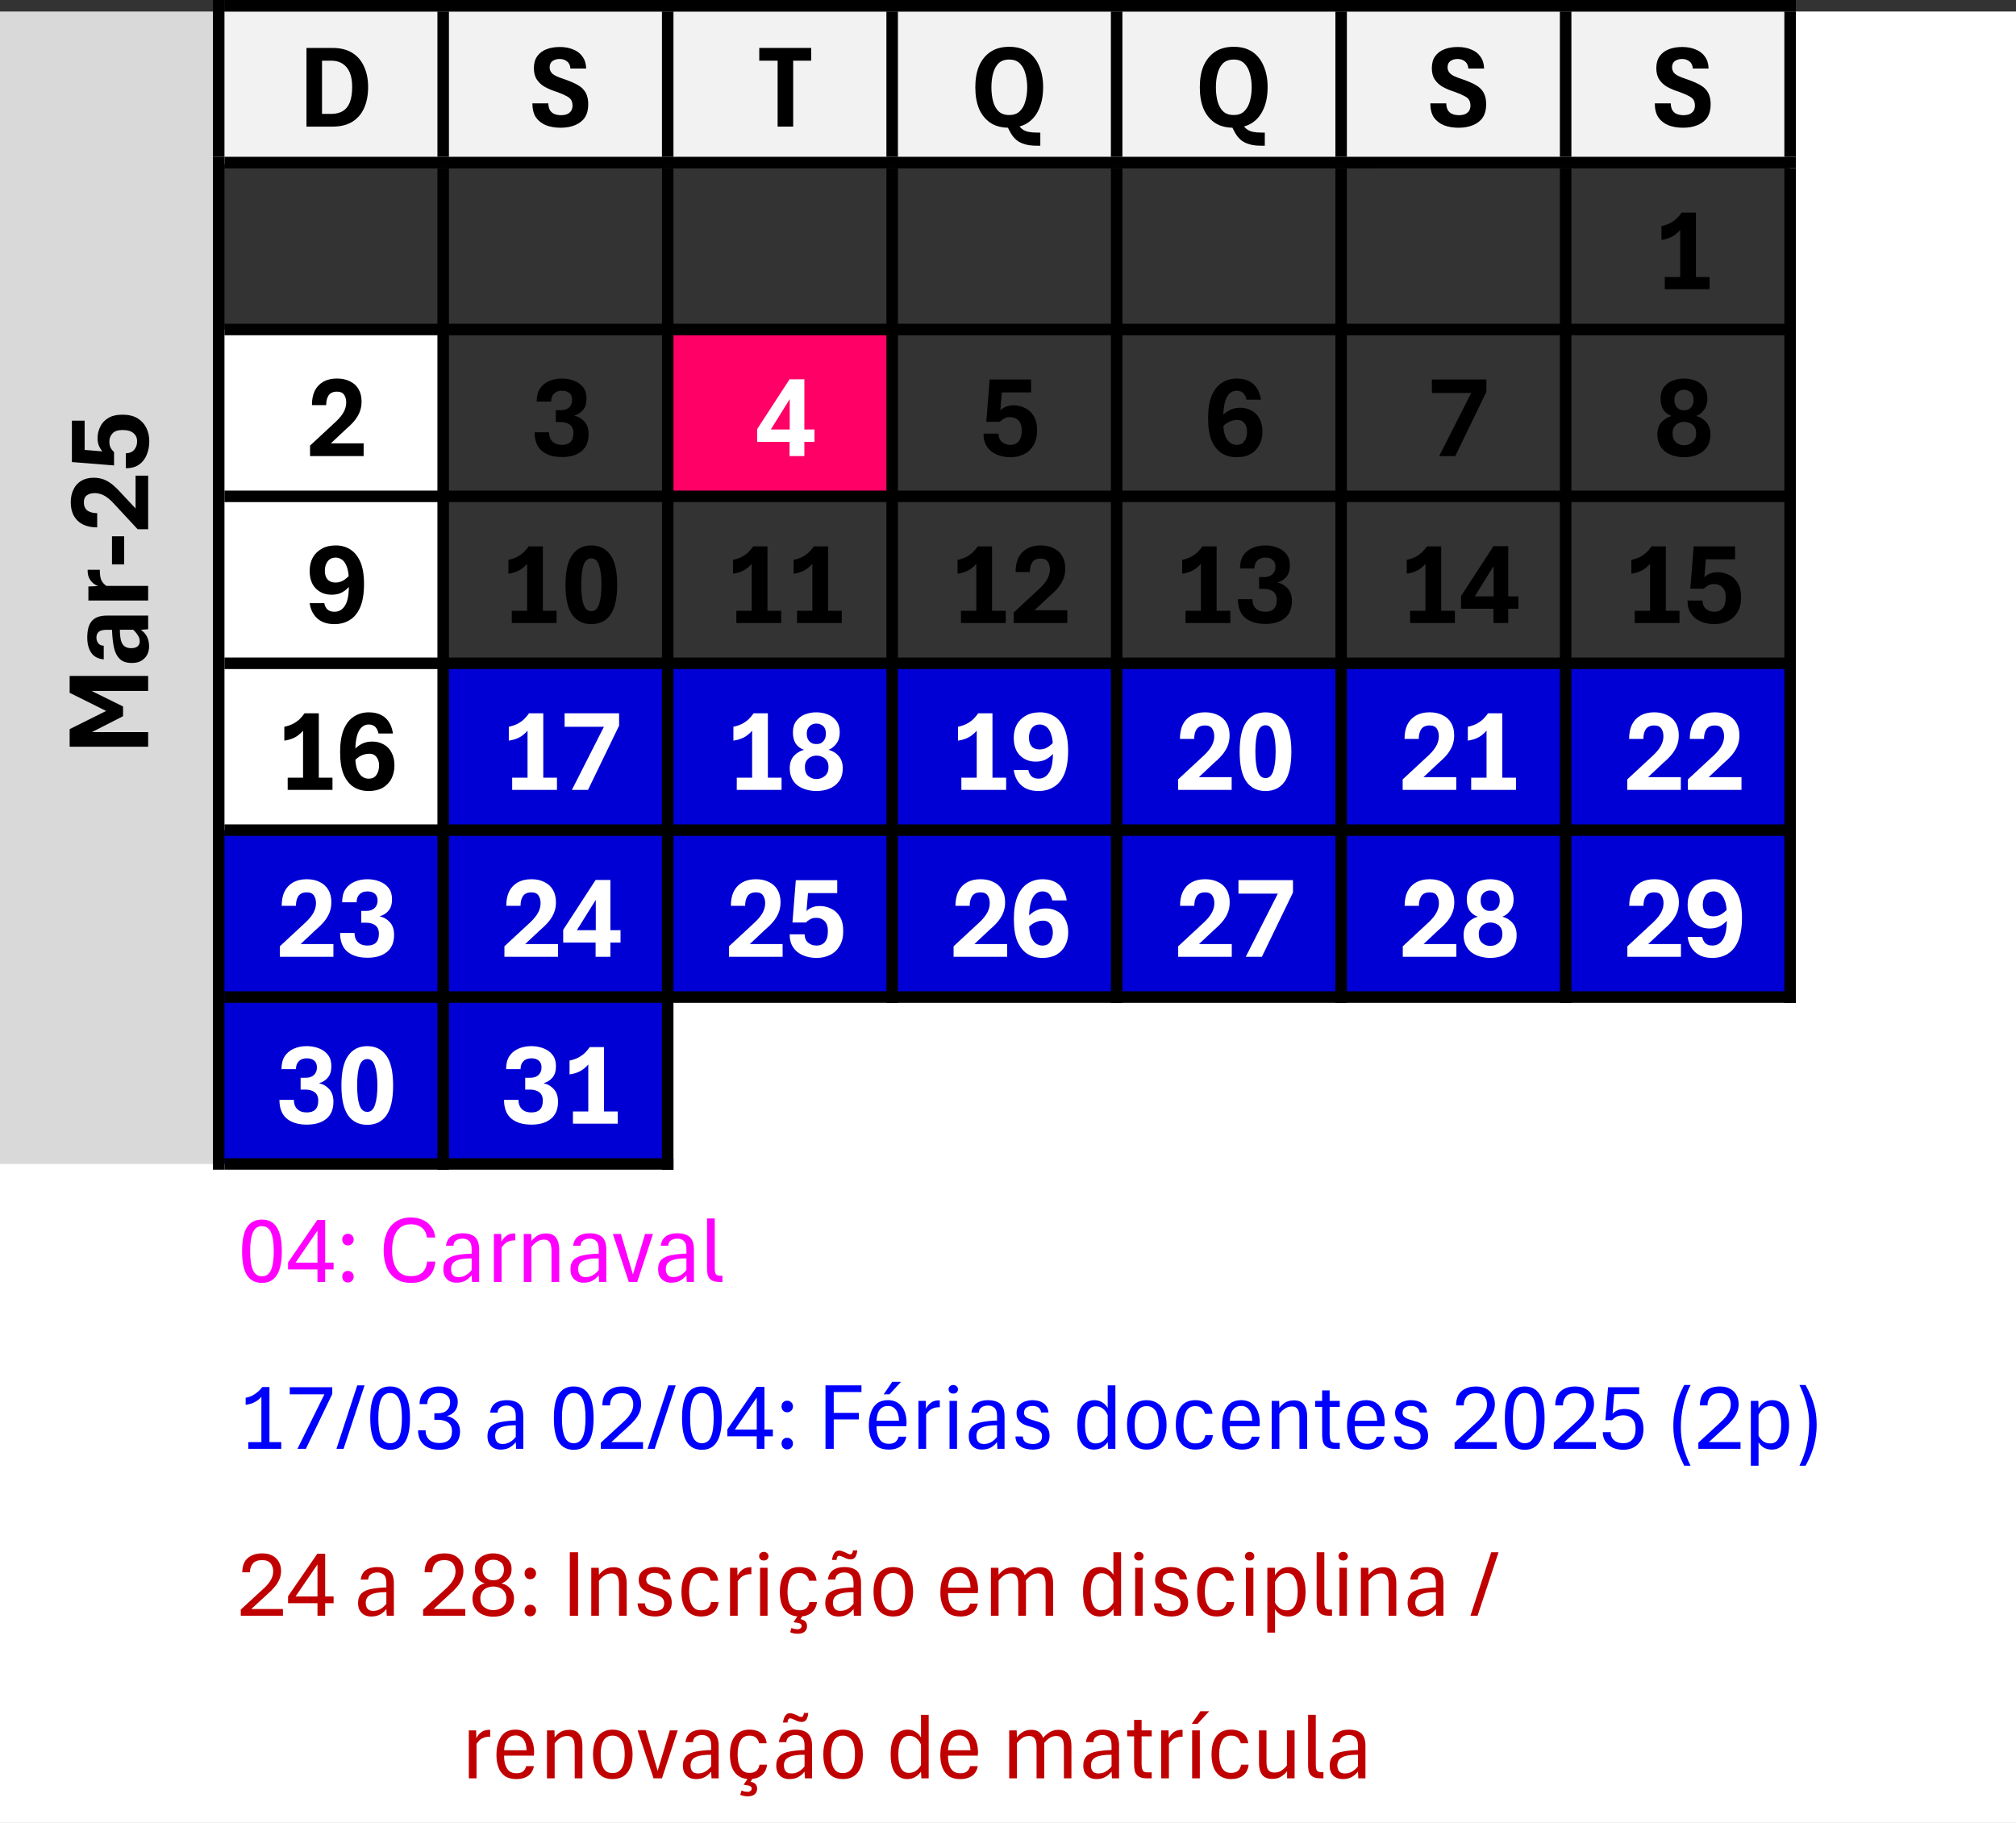 <?xml version="1.0" encoding="UTF-8" standalone="no"?>
<svg
   width="168.117"
   height="152.039"
   viewBox="0 0 168.117 152.039"
   version="1.1"
   id="svg935"
   sodipodi:docname="03-marco.svg"
   inkscape:version="1.2.2 (b0a8486541, 2022-12-01)"
   xmlns:inkscape="http://www.inkscape.org/namespaces/inkscape"
   xmlns:sodipodi="http://sodipodi.sourceforge.net/DTD/sodipodi-0.dtd"
   xmlns:xlink="http://www.w3.org/1999/xlink"
   xmlns="http://www.w3.org/2000/svg"
   xmlns:svg="http://www.w3.org/2000/svg">
  <rect x="0" y="0" width="168.117" height="152.039" fill="#333333" stroke="none"/>
  <sodipodi:namedview
     id="namedview937"
     pagecolor="#ffffff"
     bordercolor="#666666"
     borderopacity="1.0"
     inkscape:showpageshadow="2"
     inkscape:pageopacity="0.0"
     inkscape:pagecheckerboard="0"
     inkscape:deskcolor="#d1d1d1"
     showgrid="false"
     showguides="true"
     inkscape:zoom="0.86601307"
     inkscape:cx="84.29434"
     inkscape:cy="76.788679"
     inkscape:window-width="1366"
     inkscape:window-height="699"
     inkscape:window-x="0"
     inkscape:window-y="32"
     inkscape:window-maximized="1"
     inkscape:current-layer="svg935">
    <sodipodi:guide
       position="-72.735,267.042"
       orientation="0,-1"
       id="guide939"
       inkscape:locked="false" />
    <sodipodi:guide
       position="-69.271,264.733"
       orientation="0,-1"
       id="guide941"
       inkscape:locked="false" />
  </sodipodi:namedview>
  <defs
     id="defs179">
    <g
       id="g165">
      <g
         id="glyph-0-0">
        <path
           d="m 0.719,0 v -6.562 h 2.188 c 0.645,0 1.188,0.137 1.625,0.406 0.438,0.273 0.766,0.652 0.984,1.141 0.227,0.48 0.344,1.055 0.344,1.719 0,0.688 -0.117,1.277 -0.344,1.766 -0.219,0.492 -0.555,0.871 -1,1.141 C 4.078,-0.129 3.539,0 2.906,0 Z m 1.297,-1.062 h 0.781 c 0.375,0 0.691,-0.078 0.953,-0.234 0.258,-0.156 0.453,-0.395 0.578,-0.719 C 4.461,-2.348 4.531,-2.781 4.531,-3.312 c 0,-0.5 -0.074,-0.91 -0.219,-1.234 C 4.164,-4.867 3.961,-5.109 3.703,-5.266 3.441,-5.422 3.141,-5.5 2.797,-5.5 h -0.781 z m 0,0"
           id="path2" />
      </g>
      <g
         id="glyph-0-1">
        <path
           d="M 2.719,0.094 C 2.258,0.094 1.852,0.023 1.5,-0.109 1.145,-0.254 0.863,-0.473 0.656,-0.766 0.457,-1.066 0.359,-1.457 0.359,-1.938 H 1.688 c 0.008,0.242 0.055,0.434 0.141,0.578 0.094,0.148 0.219,0.25 0.375,0.312 0.164,0.062 0.344,0.094 0.531,0.094 0.188,0 0.352,-0.023 0.5,-0.078 0.145,-0.062 0.258,-0.148 0.344,-0.266 0.082,-0.125 0.125,-0.273 0.125,-0.453 0,-0.188 -0.039,-0.344 -0.109,-0.469 C 3.52,-2.344 3.391,-2.453 3.203,-2.547 3.023,-2.648 2.773,-2.758 2.453,-2.875 2.055,-3 1.711,-3.141 1.422,-3.297 c -0.293,-0.164 -0.523,-0.375 -0.688,-0.625 -0.168,-0.25 -0.25,-0.566 -0.25,-0.953 0,-0.406 0.094,-0.738 0.281,-1 0.188,-0.258 0.441,-0.453 0.766,-0.578 0.32,-0.125 0.695,-0.188 1.125,-0.188 0.406,0 0.77,0.07 1.094,0.203 0.332,0.125 0.594,0.324 0.781,0.594 0.195,0.262 0.301,0.594 0.312,1 H 3.531 C 3.508,-5.113 3.414,-5.312 3.25,-5.438 3.082,-5.57 2.879,-5.641 2.641,-5.641 c -0.242,0 -0.445,0.059 -0.609,0.172 -0.156,0.117 -0.234,0.289 -0.234,0.516 0,0.148 0.035,0.277 0.109,0.391 0.07,0.117 0.203,0.227 0.391,0.328 0.195,0.094 0.469,0.199 0.812,0.312 0.426,0.148 0.781,0.305 1.062,0.469 0.289,0.168 0.504,0.383 0.641,0.641 0.133,0.25 0.203,0.57 0.203,0.953 0,0.438 -0.094,0.805 -0.281,1.094 -0.188,0.281 -0.461,0.496 -0.812,0.641 C 3.578,0.02 3.176,0.094 2.719,0.094 Z m 0,0"
           id="path5" />
      </g>
      <g
         id="glyph-0-2">
        <path
           d="M 1.609,0 V -5.5 H 0.078 V -6.562 H 4.406 V -5.5 h -1.5 V 0 Z m 0,0"
           id="path8" />
      </g>
      <g
         id="glyph-0-3">
        <path
           d="M 5.594,1.594 C 5.164,1.594 4.812,1.547 4.531,1.453 4.258,1.367 4.035,1.25 3.859,1.094 3.68,0.938 3.531,0.75 3.406,0.531 3.281,0.32 3.164,0.086 3.062,-0.172 l 0.734,-0.469 c 0.094,0.211 0.188,0.387 0.281,0.531 0.094,0.145 0.203,0.258 0.328,0.344 0.125,0.094 0.285,0.16 0.484,0.203 C 5.086,0.477 5.344,0.5 5.656,0.5 H 5.875 v 1.094 z m -2.312,-1.5 c -0.625,0 -1.148,-0.133 -1.562,-0.406 -0.418,-0.281 -0.734,-0.672 -0.953,-1.172 -0.211,-0.508 -0.312,-1.109 -0.312,-1.797 0,-0.688 0.102,-1.281 0.312,-1.781 0.219,-0.5 0.535,-0.891 0.953,-1.172 0.414,-0.281 0.938,-0.422 1.562,-0.422 0.625,0 1.145,0.141 1.562,0.422 0.414,0.281 0.727,0.68 0.938,1.188 0.219,0.5 0.328,1.09 0.328,1.766 C 6.109,-2.594 6,-2 5.781,-1.5 5.57,-1 5.258,-0.609 4.844,-0.328 4.426,-0.047 3.906,0.094 3.281,0.094 Z m 0,-1.062 c 0.375,0 0.664,-0.102 0.875,-0.312 0.219,-0.207 0.375,-0.484 0.469,-0.828 0.102,-0.352 0.156,-0.742 0.156,-1.172 0,-0.426 -0.055,-0.812 -0.156,-1.156 -0.094,-0.352 -0.25,-0.633 -0.469,-0.844 -0.211,-0.207 -0.5,-0.312 -0.875,-0.312 -0.375,0 -0.672,0.105 -0.891,0.312 -0.211,0.211 -0.359,0.492 -0.453,0.844 -0.094,0.344 -0.141,0.73 -0.141,1.156 0,0.43 0.047,0.82 0.141,1.172 0.094,0.344 0.242,0.621 0.453,0.828 0.219,0.211 0.516,0.312 0.891,0.312 z m 0,0"
           id="path11" />
      </g>
      <g
         id="glyph-0-4">
        <path
           d="m 2.234,0 v -4.938 c -0.094,0.117 -0.215,0.23 -0.359,0.344 -0.137,0.117 -0.305,0.215 -0.5,0.297 -0.199,0.086 -0.434,0.148 -0.703,0.188 v -1.156 c 0.281,-0.062 0.523,-0.145 0.734,-0.25 0.207,-0.113 0.391,-0.242 0.547,-0.391 0.156,-0.156 0.289,-0.316 0.406,-0.484 h 1.188 V 0 Z M 0.953,0 V -1.016 H 4.688 V 0 Z m 0,0"
           id="path14" />
      </g>
      <g
         id="glyph-0-5">
        <path
           d="m 0.297,0 v -0.875 l 2.188,-2.031 C 2.785,-3.195 3,-3.469 3.125,-3.719 c 0.125,-0.25 0.188,-0.5 0.188,-0.75 0,-0.258 -0.059,-0.473 -0.172,-0.641 C 3.023,-5.285 2.828,-5.375 2.547,-5.375 2.223,-5.375 1.988,-5.27 1.844,-5.062 1.707,-4.852 1.641,-4.582 1.641,-4.25 h -1.188 c 0,-0.469 0.078,-0.863 0.234,-1.188 0.164,-0.332 0.406,-0.586 0.719,-0.766 0.312,-0.176 0.691,-0.266 1.141,-0.266 0.414,0 0.773,0.078 1.078,0.234 0.312,0.148 0.551,0.367 0.719,0.656 0.164,0.281 0.25,0.625 0.25,1.031 0,0.336 -0.059,0.637 -0.172,0.906 -0.117,0.273 -0.273,0.523 -0.469,0.75 -0.199,0.23 -0.43,0.453 -0.688,0.672 L 2.031,-1.062 H 4.766 V 0 Z m 0,0"
           id="path17" />
      </g>
      <g
         id="glyph-0-6">
        <path
           d="m 2.547,0.078 c -0.719,0 -1.281,-0.172 -1.688,-0.516 -0.398,-0.344 -0.594,-0.859 -0.594,-1.547 H 1.469 c 0,0.324 0.094,0.578 0.281,0.766 0.188,0.188 0.453,0.281 0.797,0.281 0.312,0 0.547,-0.078 0.703,-0.234 0.164,-0.156 0.25,-0.406 0.25,-0.75 C 3.5,-2.242 3.398,-2.477 3.203,-2.625 3.004,-2.77 2.742,-2.844 2.422,-2.844 H 2.031 v -0.984 h 0.422 c 0.289,0 0.52,-0.078 0.688,-0.234 0.164,-0.156 0.25,-0.363 0.25,-0.625 0,-0.258 -0.078,-0.453 -0.234,-0.578 -0.148,-0.125 -0.352,-0.188 -0.609,-0.188 -0.293,0 -0.516,0.086 -0.672,0.25 -0.156,0.156 -0.234,0.375 -0.234,0.656 H 0.438 c 0,-0.438 0.086,-0.797 0.266,-1.078 0.188,-0.281 0.438,-0.488 0.75,-0.625 0.32,-0.145 0.688,-0.219 1.094,-0.219 0.363,0 0.703,0.062 1.016,0.188 0.312,0.117 0.562,0.297 0.75,0.547 0.188,0.242 0.281,0.555 0.281,0.938 0,0.398 -0.094,0.711 -0.281,0.938 -0.188,0.23 -0.438,0.391 -0.75,0.484 0.344,0.074 0.629,0.242 0.859,0.5 0.227,0.25 0.344,0.602 0.344,1.047 0,0.625 -0.199,1.102 -0.594,1.422 -0.398,0.324 -0.938,0.484 -1.625,0.484 z m 0,0"
           id="path20" />
      </g>
      <g
         id="glyph-0-7">
        <path
           d="M 2.844,0 V -1.188 H 0.141 V -2.25 L 2.844,-6.406 h 1.234 v 4.188 h 0.844 V -1.188 H 4.078 V 0 Z M 1.281,-2.219 H 2.859 V -4.75 Z m 0,0"
           id="path23" />
      </g>
      <g
         id="glyph-0-8">
        <path
           d="M 2.547,0.094 C 2.129,0.094 1.75,0.02 1.406,-0.125 1.062,-0.27 0.789,-0.488 0.594,-0.781 0.395,-1.07 0.297,-1.438 0.297,-1.875 h 1.25 c 0,0.293 0.094,0.523 0.281,0.688 0.188,0.168 0.426,0.25 0.719,0.25 0.281,0 0.504,-0.094 0.672,-0.281 0.176,-0.195 0.266,-0.504 0.266,-0.922 0,-0.383 -0.094,-0.664 -0.281,-0.844 C 3.023,-3.16 2.797,-3.25 2.516,-3.25 2.305,-3.25 2.133,-3.207 2,-3.125 1.863,-3.051 1.75,-2.961 1.656,-2.859 h -1.125 L 0.812,-6.391 H 4.266 V -5.312 h -2.438 l -0.125,1.5 c 0.102,-0.113 0.25,-0.211 0.438,-0.297 0.188,-0.082 0.41,-0.125 0.672,-0.125 0.332,0 0.645,0.074 0.938,0.219 0.301,0.137 0.547,0.359 0.734,0.672 0.188,0.305 0.281,0.703 0.281,1.203 0,0.492 -0.102,0.902 -0.297,1.234 -0.199,0.336 -0.465,0.586 -0.797,0.75 -0.336,0.164 -0.711,0.25 -1.125,0.25 z m 0,0"
           id="path26" />
      </g>
      <g
         id="glyph-0-9">
        <path
           d="M 2.641,0.094 C 2.18,0.094 1.77,-0.016 1.406,-0.234 1.051,-0.461 0.77,-0.812 0.562,-1.281 0.363,-1.758 0.266,-2.383 0.266,-3.156 c 0,-0.758 0.098,-1.383 0.297,-1.875 0.207,-0.488 0.488,-0.848 0.844,-1.078 0.363,-0.238 0.781,-0.359 1.25,-0.359 0.57,0 1.031,0.152 1.375,0.453 0.344,0.305 0.555,0.742 0.641,1.312 H 3.469 c -0.055,-0.25 -0.148,-0.438 -0.281,-0.562 -0.137,-0.125 -0.312,-0.188 -0.531,-0.188 -0.367,0 -0.648,0.195 -0.844,0.578 C 1.625,-4.5 1.531,-3.926 1.531,-3.156 v 0.328 c 0,0.469 0.051,0.844 0.156,1.125 0.113,0.273 0.254,0.469 0.422,0.594 0.164,0.117 0.344,0.172 0.531,0.172 0.301,0 0.52,-0.102 0.656,-0.312 0.145,-0.207 0.219,-0.469 0.219,-0.781 0,-0.301 -0.074,-0.539 -0.219,-0.719 C 3.16,-2.926 2.969,-3.016 2.719,-3.016 2.395,-3.016 2.098,-2.926 1.828,-2.75 1.566,-2.57 1.363,-2.352 1.219,-2.094 L 1.141,-2.984 c 0.145,-0.195 0.301,-0.375 0.469,-0.531 0.164,-0.156 0.359,-0.281 0.578,-0.375 0.219,-0.094 0.473,-0.141 0.766,-0.141 0.344,0 0.656,0.078 0.938,0.234 0.281,0.148 0.5,0.371 0.656,0.672 0.164,0.293 0.25,0.652 0.25,1.078 0,0.418 -0.086,0.789 -0.25,1.109 C 4.379,-0.613 4.133,-0.359 3.812,-0.172 3.5,0.004 3.109,0.094 2.641,0.094 Z m 0,0"
           id="path29" />
      </g>
      <g
         id="glyph-0-10">
        <path
           d="m 0.875,0 2.672,-5.266 h -3.281 v -1.125 H 4.812 v 1.031 L 2.219,0 Z m 0,0"
           id="path32" />
      </g>
      <g
         id="glyph-0-11">
        <path
           d="M 2.531,0.094 C 2.25,0.094 1.977,0.055 1.719,-0.016 1.457,-0.086 1.219,-0.195 1,-0.344 0.789,-0.5 0.625,-0.695 0.5,-0.938 c -0.125,-0.25 -0.188,-0.539 -0.188,-0.875 0,-0.406 0.109,-0.738 0.328,-1 C 0.867,-3.07 1.156,-3.25 1.5,-3.344 1.207,-3.445 0.977,-3.617 0.812,-3.859 c -0.156,-0.25 -0.234,-0.555 -0.234,-0.922 0,-0.406 0.094,-0.727 0.281,-0.969 0.188,-0.25 0.426,-0.43 0.719,-0.547 0.301,-0.113 0.617,-0.172 0.953,-0.172 0.332,0 0.645,0.059 0.938,0.172 C 3.77,-6.18 4.016,-6 4.203,-5.75 c 0.188,0.25 0.281,0.574 0.281,0.969 0,0.367 -0.094,0.672 -0.281,0.922 -0.188,0.25 -0.406,0.422 -0.656,0.516 0.352,0.094 0.641,0.273 0.859,0.531 0.219,0.262 0.328,0.594 0.328,1 0,0.449 -0.105,0.812 -0.312,1.094 -0.211,0.281 -0.484,0.492 -0.828,0.625 -0.336,0.125 -0.688,0.188 -1.062,0.188 z m 0,-1 c 0.27,0 0.504,-0.082 0.703,-0.25 0.207,-0.164 0.312,-0.414 0.312,-0.75 C 3.547,-2.125 3.5,-2.301 3.406,-2.438 3.312,-2.582 3.188,-2.688 3.031,-2.75 2.883,-2.82 2.719,-2.859 2.531,-2.859 2.375,-2.859 2.223,-2.82 2.078,-2.75 1.93,-2.688 1.812,-2.582 1.719,-2.438 1.625,-2.301 1.578,-2.125 1.578,-1.906 c 0,0.336 0.094,0.586 0.281,0.75 0.195,0.168 0.422,0.25 0.672,0.25 z m 0,-2.922 C 2.676,-3.816 2.805,-3.844 2.922,-3.906 3.047,-3.977 3.145,-4.078 3.219,-4.203 3.289,-4.336 3.328,-4.5 3.328,-4.688 3.328,-4.977 3.25,-5.191 3.094,-5.328 2.938,-5.461 2.75,-5.531 2.531,-5.531 2.395,-5.531 2.266,-5.5 2.141,-5.438 2.023,-5.375 1.926,-5.281 1.844,-5.156 1.77,-5.039 1.734,-4.883 1.734,-4.688 c 0,0.188 0.035,0.352 0.109,0.484 0.07,0.125 0.172,0.227 0.297,0.297 0.125,0.062 0.254,0.09 0.391,0.078 z m 0,0"
           id="path35" />
      </g>
      <g
         id="glyph-0-12">
        <path
           d="m 2.328,0.094 c -0.605,0 -1.086,-0.16 -1.438,-0.484 -0.344,-0.32 -0.555,-0.742 -0.625,-1.266 h 1.219 C 1.523,-1.438 1.613,-1.258 1.75,-1.125 1.895,-1 2.086,-0.938 2.328,-0.938 c 0.375,0 0.664,-0.164 0.875,-0.5 0.219,-0.332 0.328,-0.867 0.328,-1.609 V -3.562 c 0,-0.457 -0.055,-0.82 -0.156,-1.094 -0.094,-0.281 -0.227,-0.484 -0.391,-0.609 -0.168,-0.125 -0.344,-0.188 -0.531,-0.188 -0.305,0 -0.531,0.105 -0.688,0.312 -0.156,0.211 -0.234,0.469 -0.234,0.781 0,0.305 0.07,0.543 0.219,0.719 0.156,0.18 0.375,0.266 0.656,0.266 0.195,0 0.379,-0.035 0.547,-0.109 0.164,-0.082 0.32,-0.191 0.469,-0.328 0.145,-0.133 0.285,-0.285 0.422,-0.453 l 0.031,0.875 c -0.125,0.156 -0.266,0.312 -0.422,0.469 -0.148,0.156 -0.336,0.293 -0.562,0.406 -0.219,0.105 -0.484,0.156 -0.797,0.156 C 1.562,-2.359 1.125,-2.531 0.781,-2.875 0.438,-3.219 0.266,-3.707 0.266,-4.344 c 0,-0.414 0.082,-0.781 0.25,-1.094 0.176,-0.32 0.426,-0.57 0.75,-0.75 0.32,-0.188 0.719,-0.281 1.188,-0.281 0.438,0 0.832,0.109 1.188,0.328 0.352,0.219 0.633,0.562 0.844,1.031 0.207,0.469 0.312,1.09 0.312,1.859 0,0.781 -0.105,1.422 -0.312,1.922 -0.211,0.492 -0.5,0.852 -0.875,1.078 -0.367,0.23 -0.793,0.344 -1.281,0.344 z m 0,0"
           id="path38" />
      </g>
      <g
         id="glyph-0-13">
        <path
           d="m 2.531,0.094 c -0.688,0 -1.219,-0.258 -1.594,-0.781 -0.375,-0.531 -0.562,-1.363 -0.562,-2.5 0,-1.133 0.188,-1.961 0.562,-2.484 0.375,-0.531 0.906,-0.797 1.594,-0.797 0.688,0 1.219,0.266 1.594,0.797 0.375,0.523 0.562,1.352 0.562,2.484 0,1.137 -0.188,1.969 -0.562,2.5 C 3.75,-0.164 3.219,0.094 2.531,0.094 Z m 0,-1.078 c 0.301,0 0.516,-0.191 0.641,-0.578 C 3.305,-1.945 3.375,-2.488 3.375,-3.188 c 0,-0.695 -0.07,-1.238 -0.203,-1.625 -0.125,-0.383 -0.34,-0.578 -0.641,-0.578 -0.305,0 -0.523,0.195 -0.656,0.578 -0.125,0.387 -0.188,0.93 -0.188,1.625 0,0.699 0.062,1.242 0.188,1.625 0.133,0.387 0.352,0.578 0.656,0.578 z m 0,0"
           id="path41" />
      </g>
      <g
         id="glyph-1-0">
        <path
           d="m 2.047,0.078 c -0.555,0 -0.969,-0.211 -1.25,-0.641 -0.273,-0.426 -0.406,-1.094 -0.406,-2 0,-0.906 0.133,-1.57 0.406,-2 0.281,-0.426 0.695,-0.641 1.25,-0.641 0.551,0 0.961,0.215 1.234,0.641 0.281,0.43 0.422,1.094 0.422,2 0,0.906 -0.141,1.574 -0.422,2 -0.273,0.43 -0.684,0.641 -1.234,0.641 z m 0,-0.547 c 0.344,0 0.594,-0.172 0.75,-0.516 0.156,-0.352 0.234,-0.879 0.234,-1.578 0,-0.707 -0.078,-1.234 -0.234,-1.578 -0.156,-0.344 -0.406,-0.516 -0.75,-0.516 -0.344,0 -0.594,0.172 -0.75,0.516 -0.156,0.344 -0.234,0.871 -0.234,1.578 0,0.699 0.078,1.227 0.234,1.578 0.156,0.344 0.406,0.516 0.75,0.516 z m 0,0"
           id="path44" />
      </g>
      <g
         id="glyph-1-1">
        <path
           d="M 2.594,0 V -1.047 H 0.141 V -1.625 l 2.438,-3.547 h 0.656 v 3.562 H 3.938 v 0.562 H 3.234 V 0 Z M 0.766,-1.609 H 2.594 V -4.281 Z m 0,0"
           id="path47" />
      </g>
      <g
         id="glyph-1-2">
        <path
           d="m 1.047,0.047 c -0.137,0 -0.25,-0.047 -0.344,-0.141 -0.086,-0.102 -0.125,-0.219 -0.125,-0.344 0,-0.145 0.039,-0.258 0.125,-0.344 0.094,-0.094 0.207,-0.141 0.344,-0.141 0.133,0 0.25,0.047 0.344,0.141 0.094,0.086 0.141,0.199 0.141,0.344 0,0.125 -0.047,0.242 -0.141,0.344 C 1.297,0 1.18,0.047 1.047,0.047 Z m 0,-3.094 c -0.137,0 -0.25,-0.047 -0.344,-0.141 -0.086,-0.102 -0.125,-0.219 -0.125,-0.344 0,-0.145 0.039,-0.258 0.125,-0.344 0.094,-0.094 0.207,-0.141 0.344,-0.141 0.133,0 0.25,0.047 0.344,0.141 0.094,0.086 0.141,0.199 0.141,0.344 0,0.125 -0.047,0.242 -0.141,0.344 -0.094,0.094 -0.211,0.141 -0.344,0.141 z m 0,0"
           id="path50" />
      </g>
      <g
         id="glyph-1-3" />
      <g
         id="glyph-1-4">
        <path
           d="m 2.688,0.078 c -0.5,0 -0.922,-0.113 -1.266,-0.344 C 1.078,-0.492 0.82,-0.812 0.656,-1.219 c -0.168,-0.414 -0.25,-0.891 -0.25,-1.422 0,-0.539 0.082,-1.016 0.25,-1.422 C 0.82,-4.477 1.078,-4.801 1.422,-5.031 1.766,-5.258 2.188,-5.375 2.688,-5.375 c 0.344,0 0.66,0.062 0.953,0.188 0.289,0.125 0.531,0.312 0.719,0.562 0.195,0.242 0.312,0.547 0.344,0.922 h -0.688 c -0.031,-0.25 -0.109,-0.457 -0.234,-0.625 C 3.656,-4.492 3.5,-4.613 3.312,-4.688 3.125,-4.77 2.914,-4.812 2.688,-4.812 c -0.387,0 -0.695,0.102 -0.922,0.297 -0.23,0.188 -0.398,0.449 -0.5,0.781 -0.105,0.324 -0.156,0.688 -0.156,1.094 0,0.398 0.051,0.762 0.156,1.094 0.102,0.324 0.27,0.586 0.5,0.781 0.227,0.188 0.535,0.281 0.922,0.281 0.395,0 0.707,-0.098 0.938,-0.297 0.227,-0.207 0.363,-0.516 0.406,-0.922 h 0.688 c -0.043,0.406 -0.152,0.742 -0.328,1 -0.18,0.262 -0.414,0.461 -0.703,0.594 -0.293,0.125 -0.625,0.188 -1,0.188 z m 0,0"
           id="path54" />
      </g>
      <g
         id="glyph-1-5">
        <path
           d="m 1.484,0.062 c -0.211,0 -0.398,-0.043 -0.562,-0.125 -0.156,-0.082 -0.289,-0.207 -0.391,-0.375 -0.094,-0.164 -0.141,-0.375 -0.141,-0.625 0,-0.344 0.094,-0.609 0.281,-0.797 0.195,-0.188 0.473,-0.312 0.828,-0.375 0.352,-0.07 0.77,-0.113 1.25,-0.125 v -0.375 c 0,-0.332 -0.074,-0.562 -0.219,-0.688 -0.137,-0.125 -0.312,-0.188 -0.531,-0.188 -0.211,0 -0.387,0.047 -0.531,0.141 -0.148,0.094 -0.227,0.246 -0.234,0.453 h -0.625 C 0.66,-3.379 0.805,-3.645 1.047,-3.812 1.285,-3.977 1.602,-4.062 2,-4.062 c 0.195,0 0.375,0.023 0.531,0.062 0.164,0.043 0.312,0.109 0.438,0.203 0.125,0.094 0.223,0.23 0.297,0.406 C 3.336,-3.211 3.375,-2.988 3.375,-2.719 V 0 H 2.781 L 2.75,-0.562 C 2.594,-0.363 2.41,-0.207 2.203,-0.094 2.004,0.008 1.766,0.062 1.484,0.062 Z M 1.656,-0.406 c 0.227,0 0.438,-0.055 0.625,-0.172 C 2.469,-0.691 2.625,-0.832 2.75,-1 v -0.969 c -0.617,0 -1.059,0.074 -1.328,0.219 -0.262,0.137 -0.391,0.359 -0.391,0.672 0,0.211 0.051,0.375 0.156,0.5 0.102,0.117 0.258,0.172 0.469,0.172 z m 0,0"
           id="path57" />
      </g>
      <g
         id="glyph-1-6">
        <path
           d="M 0.578,0 V -4 H 1.188 l 0.016,0.656 c 0.094,-0.195 0.227,-0.363 0.406,-0.5 0.176,-0.133 0.398,-0.203 0.672,-0.203 H 2.359 V -3.469 H 2.281 c -0.168,0 -0.32,0.027 -0.453,0.078 -0.125,0.043 -0.242,0.109 -0.344,0.203 C 1.391,-3.102 1.301,-3 1.219,-2.875 V 0 Z m 0,0"
           id="path60" />
      </g>
      <g
         id="glyph-1-7">
        <path
           d="m 0.578,0 v -4 h 0.625 l 0.016,0.594 c 0.102,-0.156 0.254,-0.301 0.453,-0.438 0.207,-0.133 0.461,-0.203 0.766,-0.203 0.383,0 0.66,0.121 0.828,0.359 0.176,0.23 0.266,0.555 0.266,0.969 V 0 H 2.891 V -2.625 C 2.891,-2.781 2.875,-2.926 2.844,-3.062 2.812,-3.207 2.75,-3.32 2.656,-3.406 c -0.086,-0.082 -0.215,-0.125 -0.391,-0.125 -0.242,0 -0.449,0.07 -0.625,0.203 -0.18,0.125 -0.32,0.266 -0.422,0.422 V 0 Z m 0,0"
           id="path63" />
      </g>
      <g
         id="glyph-1-8">
        <path
           d="M 1.328,0 0,-4 h 0.672 l 1,3.375 L 2.688,-4 h 0.656 l -1.312,4 z m 0,0"
           id="path66" />
      </g>
      <g
         id="glyph-1-9">
        <path
           d="M 1.625,0 C 1.332,0 1.109,-0.039 0.953,-0.125 0.797,-0.219 0.688,-0.348 0.625,-0.516 c -0.055,-0.164 -0.078,-0.375 -0.078,-0.625 v -4.156 H 1.188 v 4.141 c 0,0.211 0.023,0.371 0.078,0.484 0.062,0.105 0.191,0.156 0.391,0.156 H 1.828 V 0 Z m 0,0"
           id="path69" />
      </g>
      <g
         id="glyph-1-10">
        <path
           d="M 2,0 V -4.344 C 1.926,-4.25 1.828,-4.156 1.703,-4.062 c -0.125,0.094 -0.273,0.18 -0.438,0.25 C 1.098,-3.75 0.906,-3.703 0.688,-3.672 v -0.594 c 0.207,-0.031 0.398,-0.094 0.578,-0.188 0.188,-0.102 0.348,-0.219 0.484,-0.344 0.133,-0.125 0.242,-0.242 0.328,-0.359 h 0.594 V 0 Z M 0.906,0 v -0.562 h 2.75 V 0 Z m 0,0"
           id="path72" />
      </g>
      <g
         id="glyph-1-11">
        <path
           d="m 0.922,0 2.25,-4.547 H 0.281 v -0.594 h 3.547 v 0.562 L 1.625,0 Z m 0,0"
           id="path75" />
      </g>
      <g
         id="glyph-1-12">
        <path
           d="M 0.094,0 1.828,-5.297 H 2.438 L 0.688,0 Z m 0,0"
           id="path78" />
      </g>
      <g
         id="glyph-1-13">
        <path
           d="M 2.078,0.078 C 1.535,0.078 1.102,-0.062 0.781,-0.344 0.457,-0.625 0.297,-1.023 0.297,-1.547 h 0.625 c 0,0.324 0.098,0.586 0.297,0.781 0.207,0.188 0.488,0.281 0.844,0.281 0.332,0 0.594,-0.078 0.781,-0.234 C 3.031,-0.875 3.125,-1.125 3.125,-1.469 3.125,-1.789 3.02,-2.031 2.812,-2.188 2.602,-2.344 2.316,-2.422 1.953,-2.422 H 1.656 V -2.969 h 0.312 c 0.32,0 0.566,-0.082 0.734,-0.25 0.176,-0.164 0.266,-0.383 0.266,-0.656 0,-0.258 -0.086,-0.453 -0.25,-0.578 C 2.551,-4.586 2.328,-4.656 2.047,-4.656 c -0.312,0 -0.559,0.09 -0.734,0.266 -0.168,0.168 -0.25,0.387 -0.25,0.656 H 0.422 c 0,-0.301 0.066,-0.562 0.203,-0.781 0.133,-0.219 0.32,-0.383 0.562,-0.5 0.25,-0.125 0.535,-0.188 0.859,-0.188 0.289,0 0.551,0.055 0.781,0.156 0.238,0.094 0.426,0.242 0.562,0.438 0.145,0.188 0.219,0.422 0.219,0.703 0,0.312 -0.086,0.57 -0.25,0.766 -0.168,0.199 -0.387,0.336 -0.656,0.406 0.312,0.062 0.57,0.203 0.781,0.422 0.207,0.219 0.312,0.508 0.312,0.859 0,0.492 -0.164,0.871 -0.484,1.141 C 3,-0.051 2.586,0.078 2.078,0.078 Z m 0,0"
           id="path81" />
      </g>
      <g
         id="glyph-1-14">
        <path
           d="M 0.281,0 V -0.516 L 2.062,-2.156 c 0.332,-0.289 0.566,-0.555 0.703,-0.797 0.145,-0.238 0.219,-0.488 0.219,-0.75 0,-0.27 -0.074,-0.492 -0.219,-0.672 C 2.617,-4.551 2.383,-4.641 2.062,-4.641 c -0.367,0 -0.625,0.102 -0.781,0.297 C 1.125,-4.156 1.047,-3.914 1.047,-3.625 H 0.406 c 0,-0.312 0.055,-0.586 0.172,-0.828 0.125,-0.238 0.312,-0.422 0.562,-0.547 0.25,-0.133 0.555,-0.203 0.922,-0.203 0.344,0 0.629,0.062 0.859,0.188 0.238,0.125 0.414,0.297 0.531,0.516 0.125,0.219 0.188,0.477 0.188,0.766 0,0.273 -0.055,0.516 -0.156,0.734 -0.094,0.219 -0.23,0.43 -0.406,0.625 C 2.91,-2.176 2.719,-1.984 2.5,-1.797 L 1.156,-0.562 H 3.797 V 0 Z m 0,0"
           id="path84" />
      </g>
      <g
         id="glyph-1-15">
        <path
           d="m 0.641,0 v -5.297 h 3 v 0.562 h -2.312 V -3 h 2.094 v 0.547 H 1.328 V 0 Z m 0,0"
           id="path87" />
      </g>
      <g
         id="glyph-1-16">
        <path
           d="m 2.062,0.062 c -0.398,0 -0.719,-0.082 -0.969,-0.25 C 0.852,-0.363 0.676,-0.602 0.562,-0.906 0.445,-1.207 0.391,-1.551 0.391,-1.938 c 0,-0.426 0.055,-0.797 0.172,-1.109 0.113,-0.32 0.285,-0.57 0.516,-0.75 0.238,-0.176 0.539,-0.266 0.906,-0.266 0.477,0 0.852,0.168 1.125,0.5 0.281,0.336 0.422,0.812 0.422,1.438 0,0.031 -0.008,0.074 -0.016,0.125 0,0.055 0,0.09 0,0.109 H 1.031 c 0,0.281 0.031,0.531 0.094,0.75 0.07,0.219 0.18,0.398 0.328,0.531 0.156,0.125 0.359,0.188 0.609,0.188 0.227,0 0.406,-0.047 0.531,-0.141 0.133,-0.102 0.227,-0.254 0.281,-0.453 h 0.641 c -0.043,0.23 -0.125,0.43 -0.25,0.594 -0.125,0.156 -0.293,0.277 -0.5,0.359 C 2.566,0.02 2.332,0.062 2.062,0.062 Z M 1.031,-2.344 h 1.875 C 2.895,-2.75 2.805,-3.055 2.641,-3.266 c -0.156,-0.207 -0.375,-0.312 -0.656,-0.312 -0.281,0 -0.508,0.102 -0.672,0.297 -0.168,0.199 -0.262,0.512 -0.281,0.938 z M 1.625,-4.547 2.344,-5.594 h 0.734 l -0.969,1.047 z m 0,0"
           id="path90" />
      </g>
      <g
         id="glyph-1-17">
        <path
           d="m 0.594,0 v -4 h 0.625 v 4 z m 0.312,-4.609 c -0.117,0 -0.211,-0.031 -0.281,-0.094 -0.074,-0.07 -0.109,-0.16 -0.109,-0.266 0,-0.102 0.035,-0.188 0.109,-0.25 0.07,-0.07 0.164,-0.109 0.281,-0.109 0.113,0 0.207,0.039 0.281,0.109 0.07,0.062 0.109,0.148 0.109,0.25 0,0.105 -0.039,0.195 -0.109,0.266 -0.074,0.062 -0.168,0.094 -0.281,0.094 z m 0,0"
           id="path93" />
      </g>
      <g
         id="glyph-1-18">
        <path
           d="M 1.812,0.062 C 1.625,0.062 1.441,0.039 1.266,0 1.098,-0.039 0.945,-0.102 0.812,-0.188 0.676,-0.27 0.566,-0.379 0.484,-0.516 0.41,-0.66 0.367,-0.832 0.359,-1.031 H 0.969 c 0.02,0.23 0.102,0.391 0.25,0.484 0.156,0.094 0.359,0.141 0.609,0.141 0.219,0 0.395,-0.047 0.531,-0.141 0.145,-0.102 0.219,-0.27 0.219,-0.5 0,-0.207 -0.07,-0.363 -0.203,-0.469 C 2.25,-1.629 2.02,-1.734 1.688,-1.828 1.426,-1.891 1.203,-1.969 1.016,-2.062 0.828,-2.164 0.688,-2.289 0.594,-2.438 0.5,-2.582 0.453,-2.766 0.453,-2.984 c 0,-0.176 0.031,-0.332 0.094,-0.469 C 0.617,-3.586 0.711,-3.695 0.828,-3.781 0.953,-3.875 1.094,-3.941 1.25,-3.984 1.414,-4.035 1.594,-4.062 1.781,-4.062 c 0.176,0 0.344,0.023 0.5,0.062 0.156,0.043 0.289,0.105 0.406,0.188 0.125,0.086 0.223,0.195 0.297,0.328 0.07,0.125 0.113,0.277 0.125,0.453 H 2.5 C 2.477,-3.227 2.398,-3.367 2.266,-3.453 c -0.125,-0.082 -0.289,-0.125 -0.484,-0.125 -0.211,0 -0.383,0.047 -0.516,0.141 -0.125,0.086 -0.188,0.23 -0.188,0.438 0,0.105 0.031,0.199 0.094,0.281 0.062,0.074 0.16,0.141 0.297,0.203 0.145,0.062 0.332,0.125 0.562,0.188 0.25,0.062 0.461,0.148 0.641,0.25 0.176,0.105 0.305,0.234 0.391,0.391 0.094,0.156 0.141,0.355 0.141,0.594 0,0.273 -0.062,0.492 -0.188,0.656 -0.125,0.168 -0.293,0.293 -0.5,0.375 C 2.305,0.02 2.07,0.062 1.812,0.062 Z m 0,0"
           id="path96" />
      </g>
      <g
         id="glyph-1-19">
        <path
           d="M 1.766,0.062 C 1.484,0.062 1.238,-0.016 1.031,-0.172 0.82,-0.328 0.66,-0.555 0.547,-0.859 0.441,-1.172 0.391,-1.551 0.391,-2 c 0,-0.469 0.055,-0.852 0.172,-1.156 0.125,-0.312 0.289,-0.539 0.5,-0.688 0.219,-0.145 0.469,-0.219 0.75,-0.219 0.25,0 0.469,0.062 0.656,0.188 0.195,0.117 0.348,0.273 0.453,0.469 V -5.297 H 3.562 V 0 H 2.953 L 2.922,-0.562 C 2.797,-0.375 2.633,-0.223 2.438,-0.109 2.25,0.004 2.023,0.062 1.766,0.062 Z M 1.906,-0.453 c 0.238,0 0.441,-0.062 0.609,-0.188 0.176,-0.125 0.312,-0.281 0.406,-0.469 V -2.812 C 2.828,-3.039 2.695,-3.219 2.531,-3.344 2.375,-3.477 2.176,-3.547 1.938,-3.547 c -0.293,0 -0.516,0.133 -0.672,0.391 C 1.109,-2.895 1.031,-2.508 1.031,-2 c 0,0.5 0.07,0.887 0.219,1.156 0.156,0.262 0.375,0.391 0.656,0.391 z m 0,0"
           id="path99" />
      </g>
      <g
         id="glyph-1-20">
        <path
           d="M 2.016,0.062 C 1.672,0.062 1.375,-0.016 1.125,-0.172 0.883,-0.336 0.703,-0.57 0.578,-0.875 c -0.125,-0.312 -0.188,-0.688 -0.188,-1.125 0,-0.438 0.062,-0.805 0.188,-1.109 0.125,-0.312 0.305,-0.547 0.547,-0.703 0.25,-0.164 0.547,-0.25 0.891,-0.25 0.363,0 0.664,0.086 0.906,0.25 0.25,0.156 0.438,0.391 0.562,0.703 C 3.617,-2.805 3.688,-2.438 3.688,-2 c 0,0.438 -0.07,0.812 -0.203,1.125 -0.125,0.305 -0.312,0.539 -0.562,0.703 C 2.68,-0.016 2.379,0.062 2.016,0.062 Z m 0,-0.5 c 0.25,0 0.445,-0.066 0.594,-0.203 C 2.766,-0.773 2.875,-0.957 2.938,-1.188 3,-1.414 3.031,-1.688 3.031,-2 3.031,-2.301 3,-2.57 2.938,-2.812 2.875,-3.051 2.766,-3.234 2.609,-3.359 2.461,-3.492 2.266,-3.562 2.016,-3.562 c -0.242,0 -0.434,0.07 -0.578,0.203 -0.148,0.125 -0.25,0.309 -0.312,0.547 -0.062,0.23 -0.094,0.5 -0.094,0.812 0,0.312 0.031,0.59 0.094,0.828 0.062,0.23 0.164,0.414 0.312,0.547 0.145,0.125 0.336,0.188 0.578,0.188 z m 0,0"
           id="path102" />
      </g>
      <g
         id="glyph-1-21">
        <path
           d="m 2.016,0.062 c -0.336,0 -0.625,-0.078 -0.875,-0.234 -0.242,-0.156 -0.43,-0.383 -0.562,-0.688 -0.125,-0.312 -0.188,-0.691 -0.188,-1.141 0,-0.445 0.062,-0.82 0.188,-1.125 0.133,-0.312 0.32,-0.547 0.562,-0.703 0.238,-0.156 0.531,-0.234 0.875,-0.234 0.258,0 0.492,0.043 0.703,0.125 0.207,0.086 0.375,0.211 0.5,0.375 0.125,0.168 0.203,0.383 0.234,0.641 h -0.625 C 2.785,-3.117 2.695,-3.273 2.562,-3.391 2.438,-3.504 2.254,-3.562 2.016,-3.562 c -0.344,0 -0.594,0.141 -0.75,0.422 C 1.109,-2.867 1.031,-2.488 1.031,-2 c 0,0.324 0.035,0.605 0.109,0.844 0.07,0.23 0.18,0.406 0.328,0.531 0.145,0.117 0.328,0.172 0.547,0.172 0.25,0 0.441,-0.055 0.578,-0.172 0.133,-0.113 0.223,-0.285 0.266,-0.516 h 0.625 c -0.043,0.398 -0.199,0.699 -0.469,0.906 -0.262,0.199 -0.594,0.297 -1,0.297 z m 0,0"
           id="path105" />
      </g>
      <g
         id="glyph-1-22">
        <path
           d="m 2.062,0.062 c -0.398,0 -0.719,-0.082 -0.969,-0.25 C 0.852,-0.363 0.676,-0.602 0.562,-0.906 0.445,-1.207 0.391,-1.551 0.391,-1.938 c 0,-0.426 0.055,-0.797 0.172,-1.109 0.113,-0.32 0.285,-0.57 0.516,-0.75 0.238,-0.176 0.539,-0.266 0.906,-0.266 0.477,0 0.852,0.168 1.125,0.5 0.281,0.336 0.422,0.812 0.422,1.438 0,0.031 -0.008,0.074 -0.016,0.125 0,0.055 0,0.09 0,0.109 H 1.031 c 0,0.281 0.031,0.531 0.094,0.75 0.07,0.219 0.18,0.398 0.328,0.531 0.156,0.125 0.359,0.188 0.609,0.188 0.227,0 0.406,-0.047 0.531,-0.141 0.133,-0.102 0.227,-0.254 0.281,-0.453 h 0.641 c -0.043,0.23 -0.125,0.43 -0.25,0.594 -0.125,0.156 -0.293,0.277 -0.5,0.359 C 2.566,0.02 2.332,0.062 2.062,0.062 Z M 1.031,-2.344 h 1.875 C 2.895,-2.75 2.805,-3.055 2.641,-3.266 c -0.156,-0.207 -0.375,-0.312 -0.656,-0.312 -0.281,0 -0.508,0.102 -0.672,0.297 -0.168,0.199 -0.262,0.512 -0.281,0.938 z m 0,0"
           id="path108" />
      </g>
      <g
         id="glyph-1-23">
        <path
           d="m 1.766,0 c -0.281,0 -0.5,-0.047 -0.656,-0.141 -0.156,-0.094 -0.266,-0.227 -0.328,-0.406 -0.055,-0.188 -0.078,-0.414 -0.078,-0.688 V -3.5 H 0.125 V -4 h 0.578 v -0.875 h 0.625 V -4 h 0.844 v 0.5 h -0.844 v 2.234 c 0,0.242 0.023,0.43 0.078,0.562 C 1.457,-0.566 1.594,-0.5 1.812,-0.5 H 2.172 V 0 Z m 0,0"
           id="path111" />
      </g>
      <g
         id="glyph-1-24">
        <path
           d="m 2.047,0.078 c -0.324,0 -0.617,-0.059 -0.875,-0.172 -0.25,-0.125 -0.453,-0.297 -0.609,-0.516 -0.148,-0.219 -0.219,-0.477 -0.219,-0.781 H 1 c 0,0.281 0.094,0.508 0.281,0.672 0.195,0.168 0.453,0.25 0.766,0.25 0.32,0 0.57,-0.098 0.75,-0.297 0.188,-0.207 0.281,-0.504 0.281,-0.891 0,-0.383 -0.094,-0.672 -0.281,-0.859 C 2.617,-2.703 2.375,-2.797 2.062,-2.797 1.844,-2.797 1.656,-2.758 1.5,-2.688 1.352,-2.613 1.227,-2.516 1.125,-2.391 H 0.562 l 0.219,-2.75 H 3.375 V -4.562 H 1.297 L 1.156,-2.922 c 0.082,-0.102 0.207,-0.195 0.375,-0.281 0.164,-0.082 0.375,-0.125 0.625,-0.125 0.289,0 0.555,0.062 0.797,0.188 0.238,0.117 0.426,0.297 0.562,0.547 0.145,0.242 0.219,0.555 0.219,0.938 0,0.375 -0.074,0.695 -0.219,0.953 -0.148,0.25 -0.344,0.445 -0.594,0.578 -0.25,0.133 -0.543,0.203 -0.875,0.203 z m 0,0"
           id="path114" />
      </g>
      <g
         id="glyph-1-25">
        <path
           d="M 1.438,1.406 C 1.25,1.039 1.086,0.68 0.953,0.328 0.816,-0.016 0.711,-0.367 0.641,-0.734 0.566,-1.098 0.531,-1.492 0.531,-1.922 0.531,-2.336 0.566,-2.738 0.641,-3.125 0.711,-3.508 0.816,-3.883 0.953,-4.25 1.086,-4.613 1.25,-4.973 1.438,-5.328 H 1.969 C 1.695,-4.797 1.492,-4.227 1.359,-3.625 1.223,-3.031 1.156,-2.422 1.156,-1.797 c 0,0.562 0.07,1.121 0.219,1.672 0.156,0.551 0.352,1.062 0.594,1.531 z m 0,0"
           id="path117" />
      </g>
      <g
         id="glyph-1-26">
        <path
           d="M 0.578,1.406 V -4 h 0.625 L 1.219,-3.375 C 1.344,-3.582 1.5,-3.75 1.688,-3.875 1.883,-4 2.113,-4.062 2.375,-4.062 c 0.289,0 0.539,0.078 0.75,0.234 0.207,0.156 0.363,0.391 0.469,0.703 0.113,0.305 0.172,0.684 0.172,1.141 0,0.449 -0.062,0.824 -0.188,1.125 -0.117,0.305 -0.281,0.531 -0.5,0.688 -0.211,0.156 -0.461,0.234 -0.75,0.234 -0.25,0 -0.469,-0.055 -0.656,-0.156 C 1.484,-0.207 1.332,-0.359 1.219,-0.547 V 1.406 Z m 1.625,-1.859 c 0.301,0 0.523,-0.129 0.672,-0.391 0.156,-0.27 0.234,-0.648 0.234,-1.141 0,-0.5 -0.074,-0.883 -0.219,-1.156 C 2.742,-3.422 2.523,-3.562 2.234,-3.562 c -0.25,0 -0.461,0.074 -0.625,0.219 C 1.441,-3.195 1.312,-3.023 1.219,-2.828 v 1.734 c 0.094,0.18 0.219,0.328 0.375,0.453 0.164,0.125 0.367,0.188 0.609,0.188 z m 0,0"
           id="path120" />
      </g>
      <g
         id="glyph-1-27">
        <path
           d="M 0.484,1.406 C 0.754,0.875 0.957,0.312 1.094,-0.281 c 0.133,-0.602 0.203,-1.223 0.203,-1.859 0,-0.551 -0.078,-1.102 -0.234,-1.656 -0.148,-0.551 -0.34,-1.062 -0.578,-1.531 H 1 c 0.195,0.367 0.363,0.719 0.5,1.062 0.133,0.344 0.238,0.699 0.312,1.062 C 1.883,-2.836 1.922,-2.438 1.922,-2 c 0,0.418 -0.039,0.82 -0.109,1.203 C 1.738,-0.41 1.633,-0.035 1.5,0.328 1.363,0.691 1.195,1.051 1,1.406 Z m 0,0"
           id="path123" />
      </g>
      <g
         id="glyph-1-28">
        <path
           d="m 2.047,0.078 c -0.23,0 -0.449,-0.031 -0.656,-0.094 -0.211,-0.062 -0.398,-0.156 -0.562,-0.281 -0.156,-0.125 -0.281,-0.281 -0.375,-0.469 C 0.359,-0.953 0.312,-1.176 0.312,-1.438 c 0,-0.32 0.094,-0.594 0.281,-0.812 0.195,-0.227 0.441,-0.379 0.734,-0.453 -0.25,-0.082 -0.449,-0.223 -0.594,-0.422 -0.148,-0.207 -0.219,-0.457 -0.219,-0.75 0,-0.312 0.07,-0.562 0.219,-0.75 0.156,-0.195 0.348,-0.344 0.578,-0.438 0.227,-0.094 0.473,-0.141 0.734,-0.141 0.25,0 0.488,0.047 0.719,0.141 0.238,0.094 0.43,0.242 0.578,0.438 0.156,0.188 0.234,0.438 0.234,0.75 0,0.293 -0.086,0.543 -0.25,0.75 -0.168,0.211 -0.367,0.352 -0.594,0.422 0.301,0.074 0.551,0.219 0.75,0.438 0.195,0.219 0.297,0.496 0.297,0.828 0,0.344 -0.086,0.633 -0.25,0.859 -0.156,0.219 -0.367,0.387 -0.625,0.5 -0.262,0.102 -0.547,0.156 -0.859,0.156 z m 0,-0.547 c 0.289,0 0.547,-0.078 0.766,-0.234 0.219,-0.164 0.328,-0.414 0.328,-0.75 C 3.141,-1.672 3.086,-1.852 2.984,-2 2.891,-2.145 2.758,-2.254 2.594,-2.328 2.426,-2.398 2.242,-2.438 2.047,-2.438 c -0.18,0 -0.352,0.039 -0.516,0.109 -0.168,0.062 -0.305,0.168 -0.406,0.312 -0.105,0.148 -0.156,0.336 -0.156,0.562 0,0.324 0.102,0.57 0.312,0.734 0.219,0.168 0.473,0.25 0.766,0.25 z m 0,-2.5 c 0.156,0.012 0.301,-0.016 0.438,-0.078 0.133,-0.07 0.242,-0.176 0.328,-0.312 0.082,-0.133 0.125,-0.297 0.125,-0.484 0,-0.289 -0.09,-0.5 -0.266,-0.625 -0.168,-0.133 -0.375,-0.203 -0.625,-0.203 -0.156,0 -0.305,0.031 -0.438,0.094 C 1.473,-4.523 1.363,-4.438 1.281,-4.312 c -0.086,0.117 -0.125,0.273 -0.125,0.469 0,0.188 0.039,0.352 0.125,0.484 0.082,0.125 0.191,0.227 0.328,0.297 0.145,0.074 0.289,0.105 0.438,0.094 z m 0,0"
           id="path126" />
      </g>
      <g
         id="glyph-1-29">
        <path
           d="m 0.641,0 v -5.297 h 0.688 V 0 Z m 0,0"
           id="path129" />
      </g>
      <g
         id="glyph-1-30">
        <path
           d="m 2.016,0.062 c -0.336,0 -0.625,-0.078 -0.875,-0.234 -0.242,-0.156 -0.43,-0.383 -0.562,-0.688 -0.125,-0.312 -0.188,-0.691 -0.188,-1.141 0,-0.445 0.062,-0.82 0.188,-1.125 0.133,-0.312 0.32,-0.547 0.562,-0.703 0.238,-0.156 0.531,-0.234 0.875,-0.234 0.258,0 0.492,0.043 0.703,0.125 0.207,0.086 0.375,0.211 0.5,0.375 0.125,0.168 0.203,0.383 0.234,0.641 h -0.625 C 2.785,-3.117 2.695,-3.273 2.562,-3.391 2.438,-3.504 2.254,-3.562 2.016,-3.562 c -0.344,0 -0.594,0.141 -0.75,0.422 C 1.109,-2.867 1.031,-2.488 1.031,-2 c 0,0.324 0.035,0.605 0.109,0.844 0.07,0.23 0.18,0.406 0.328,0.531 0.145,0.117 0.328,0.172 0.547,0.172 0.25,0 0.441,-0.055 0.578,-0.172 0.133,-0.113 0.223,-0.285 0.266,-0.516 h 0.625 c -0.043,0.398 -0.199,0.699 -0.469,0.906 -0.262,0.199 -0.594,0.297 -1,0.297 z M 1.906,1.5 C 1.77,1.5 1.648,1.488 1.547,1.469 1.441,1.445 1.344,1.414 1.25,1.375 L 1.359,1.016 C 1.422,1.047 1.5,1.07 1.594,1.094 1.695,1.113 1.797,1.125 1.891,1.125 c 0.082,0 0.156,-0.027 0.219,-0.078 0.062,-0.043 0.094,-0.105 0.094,-0.188 C 2.203,0.773 2.164,0.707 2.094,0.656 2.02,0.613 1.883,0.582 1.688,0.562 L 1.531,0.531 2,-0.156 2.297,-0.016 2.062,0.359 1.938,0.266 c 0.219,0.008 0.391,0.062 0.516,0.156 0.133,0.094 0.203,0.238 0.203,0.438 0,0.133 -0.031,0.25 -0.094,0.344 C 2.5,1.305 2.41,1.379 2.297,1.422 2.18,1.473 2.051,1.5 1.906,1.5 Z m 0,0"
           id="path132" />
      </g>
      <g
         id="glyph-1-31">
        <path
           d="m 1.484,0.062 c -0.211,0 -0.398,-0.043 -0.562,-0.125 -0.156,-0.082 -0.289,-0.207 -0.391,-0.375 -0.094,-0.164 -0.141,-0.375 -0.141,-0.625 0,-0.344 0.094,-0.609 0.281,-0.797 0.195,-0.188 0.473,-0.312 0.828,-0.375 0.352,-0.07 0.77,-0.113 1.25,-0.125 v -0.375 c 0,-0.332 -0.074,-0.562 -0.219,-0.688 -0.137,-0.125 -0.312,-0.188 -0.531,-0.188 -0.211,0 -0.387,0.047 -0.531,0.141 -0.148,0.094 -0.227,0.246 -0.234,0.453 h -0.625 C 0.66,-3.379 0.805,-3.645 1.047,-3.812 1.285,-3.977 1.602,-4.062 2,-4.062 c 0.195,0 0.375,0.023 0.531,0.062 0.164,0.043 0.312,0.109 0.438,0.203 0.125,0.094 0.223,0.23 0.297,0.406 C 3.336,-3.211 3.375,-2.988 3.375,-2.719 V 0 H 2.781 L 2.75,-0.562 C 2.594,-0.363 2.41,-0.207 2.203,-0.094 2.004,0.008 1.766,0.062 1.484,0.062 Z M 1.656,-0.406 c 0.227,0 0.438,-0.055 0.625,-0.172 C 2.469,-0.691 2.625,-0.832 2.75,-1 v -0.969 c -0.617,0 -1.059,0.074 -1.328,0.219 -0.262,0.137 -0.391,0.359 -0.391,0.672 0,0.211 0.051,0.375 0.156,0.5 0.102,0.117 0.258,0.172 0.469,0.172 z m -0.703,-4.25 c 0.031,-0.238 0.094,-0.426 0.188,-0.562 0.094,-0.145 0.227,-0.219 0.406,-0.219 0.094,0 0.188,0.023 0.281,0.062 0.094,0.031 0.188,0.07 0.281,0.109 0.082,0.043 0.148,0.078 0.203,0.109 0.062,0.023 0.117,0.031 0.172,0.031 0.062,0 0.109,-0.023 0.141,-0.078 0.039,-0.062 0.066,-0.145 0.078,-0.25 H 3.062 C 3.039,-5.223 2.988,-5.039 2.906,-4.906 2.82,-4.77 2.688,-4.703 2.5,-4.703 2.406,-4.703 2.312,-4.719 2.219,-4.75 2.133,-4.781 2.039,-4.82 1.938,-4.875 1.844,-4.914 1.766,-4.945 1.703,-4.969 1.648,-4.988 1.598,-5 1.547,-5 c -0.062,0 -0.117,0.031 -0.156,0.094 -0.031,0.055 -0.055,0.137 -0.062,0.25 z m 0,0"
           id="path135" />
      </g>
      <g
         id="glyph-1-32">
        <path
           d="m 0.578,0 v -4 h 0.625 l 0.016,0.594 c 0.102,-0.156 0.254,-0.301 0.453,-0.438 0.195,-0.133 0.445,-0.203 0.75,-0.203 0.375,0 0.645,0.121 0.812,0.359 C 3.41,-3.457 3.5,-3.141 3.5,-2.734 V 0 H 2.859 v -2.625 c 0,-0.156 -0.016,-0.301 -0.047,-0.438 -0.031,-0.145 -0.094,-0.258 -0.188,-0.344 -0.086,-0.082 -0.215,-0.125 -0.391,-0.125 -0.242,0 -0.445,0.07 -0.609,0.203 -0.168,0.125 -0.305,0.262 -0.406,0.406 V 0 Z m 4.562,0 V -2.625 C 5.141,-2.781 5.125,-2.926 5.094,-3.062 5.062,-3.207 5,-3.32 4.906,-3.406 c -0.094,-0.082 -0.227,-0.125 -0.391,-0.125 -0.242,0 -0.449,0.07 -0.625,0.203 -0.168,0.125 -0.305,0.262 -0.406,0.406 l -0.094,-0.438 c 0.145,-0.176 0.32,-0.332 0.531,-0.469 0.219,-0.145 0.473,-0.219 0.766,-0.219 0.375,0 0.645,0.121 0.812,0.359 0.176,0.242 0.266,0.57 0.266,0.984 V 0 Z m 0,0"
           id="path138" />
      </g>
      <g
         id="glyph-1-33">
        <path
           d="M 0.578,0 V -4 H 1.219 V 0 Z M 0.547,-4.547 1.266,-5.594 H 2 l -0.969,1.047 z m 0,0"
           id="path141" />
      </g>
      <g
         id="glyph-1-34">
        <path
           d="m 1.672,0.047 c -0.387,0 -0.668,-0.113 -0.844,-0.344 C 0.648,-0.535 0.562,-0.863 0.562,-1.281 V -4 h 0.625 v 2.641 c 0,0.156 0.016,0.305 0.047,0.438 0.031,0.125 0.094,0.23 0.188,0.312 0.102,0.086 0.242,0.125 0.422,0.125 0.25,0 0.457,-0.062 0.625,-0.188 0.176,-0.125 0.316,-0.258 0.422,-0.406 V -4 H 3.531 v 4 h -0.625 v -0.594 c -0.117,0.156 -0.277,0.305 -0.484,0.438 -0.199,0.137 -0.449,0.203 -0.75,0.203 z m 0,0"
           id="path144" />
      </g>
      <g
         id="glyph-2-0">
        <path
           d="M 0,-0.719 H -6.547 V -2.188 L -2.969,-3.969 V -3.438 L -6.547,-5.219 V -6.625 H 0 v 1.25 h -5.891 v -0.578 l 3.797,1.875 v 0.812 l -3.797,1.938 V -1.938 H 0 Z m 0,0"
           id="path147" />
      </g>
      <g
         id="glyph-2-1">
        <path
           d="m 0.078,-1.797 c 0,0.25 -0.055,0.48 -0.156,0.688 -0.113,0.199 -0.273,0.367 -0.484,0.5 -0.207,0.125 -0.473,0.188 -0.797,0.188 -0.445,0 -0.785,-0.113 -1.016,-0.344 -0.238,-0.238 -0.398,-0.562 -0.484,-0.969 -0.082,-0.414 -0.133,-0.898 -0.156,-1.453 h -0.438 c -0.32,0 -0.547,0.059 -0.672,0.172 -0.125,0.117 -0.188,0.273 -0.188,0.469 0,0.199 0.055,0.359 0.156,0.484 0.094,0.125 0.246,0.195 0.453,0.203 V -0.719 C -4.191,-0.77 -4.539,-0.957 -4.75,-1.281 c -0.219,-0.32 -0.328,-0.742 -0.328,-1.266 0,-0.281 0.027,-0.531 0.078,-0.75 0.055,-0.227 0.141,-0.422 0.266,-0.578 0.125,-0.164 0.297,-0.289 0.516,-0.375 C -4,-4.332 -3.734,-4.375 -3.422,-4.375 H 0 v 1.141 L -0.609,-3.188 c 0.242,0.168 0.418,0.371 0.531,0.609 0.102,0.23 0.156,0.492 0.156,0.781 z m -0.781,-0.438 c 0,-0.176 -0.055,-0.348 -0.172,-0.516 -0.113,-0.176 -0.238,-0.32 -0.375,-0.438 h -1.109 c 0,0.562 0.074,0.961 0.219,1.188 0.148,0.23 0.387,0.344 0.719,0.344 0.242,0 0.422,-0.051 0.547,-0.156 0.117,-0.102 0.172,-0.242 0.172,-0.422 z m 0,0"
           id="path150" />
      </g>
      <g
         id="glyph-2-2">
        <path
           d="M 0,-0.641 H -4.984 V -1.812 l 0.812,-0.031 C -4.441,-1.945 -4.656,-2.109 -4.812,-2.328 c -0.156,-0.219 -0.234,-0.477 -0.234,-0.781 v -0.094 h 1.016 v 0.109 c 0,0.168 0.016,0.328 0.047,0.484 0.023,0.148 0.074,0.281 0.156,0.406 0.086,0.125 0.199,0.242 0.344,0.344 H 0 Z m 0,0"
           id="path153" />
      </g>
      <g
         id="glyph-2-3">
        <path
           d="m -2,-0.359 h -1.016 v -2.344 H -2 Z m 0,0"
           id="path156" />
      </g>
      <g
         id="glyph-2-4">
        <path
           d="m 0,-0.297 h -0.875 l -2.031,-2.188 C -3.188,-2.785 -3.453,-3 -3.703,-3.125 c -0.25,-0.125 -0.5,-0.188 -0.75,-0.188 -0.258,0 -0.473,0.059 -0.641,0.172 -0.176,0.117 -0.266,0.312 -0.266,0.594 0,0.324 0.105,0.559 0.312,0.703 0.211,0.137 0.477,0.203 0.797,0.203 v 1.188 c -0.457,0 -0.848,-0.078 -1.172,-0.234 -0.332,-0.164 -0.586,-0.406 -0.766,-0.719 -0.176,-0.312 -0.266,-0.691 -0.266,-1.141 0,-0.414 0.078,-0.773 0.234,-1.078 0.148,-0.312 0.367,-0.551 0.656,-0.719 0.281,-0.164 0.621,-0.25 1.016,-0.25 0.344,0 0.652,0.059 0.922,0.172 0.262,0.117 0.508,0.273 0.734,0.469 0.23,0.199 0.461,0.43 0.688,0.688 l 1.156,1.234 V -4.766 H 0 Z m 0,0"
           id="path159" />
      </g>
      <g
         id="glyph-2-5">
        <path
           d="m 0.094,-2.547 c 0,0.418 -0.074,0.797 -0.219,1.141 -0.145,0.344 -0.359,0.617 -0.641,0.812 -0.289,0.199 -0.656,0.297 -1.094,0.297 v -1.25 c 0.293,0 0.523,-0.094 0.688,-0.281 0.168,-0.188 0.25,-0.426 0.25,-0.719 0,-0.281 -0.098,-0.504 -0.297,-0.672 -0.195,-0.176 -0.504,-0.266 -0.922,-0.266 -0.383,0 -0.66,0.094 -0.828,0.281 -0.176,0.18 -0.266,0.406 -0.266,0.688 0,0.211 0.039,0.383 0.109,0.516 0.074,0.137 0.168,0.25 0.281,0.344 v 1.125 L -6.359,-0.812 v -3.453 h 1.062 v 2.438 l 1.484,0.125 c -0.102,-0.102 -0.195,-0.25 -0.281,-0.438 -0.082,-0.188 -0.125,-0.41 -0.125,-0.672 0,-0.332 0.074,-0.645 0.219,-0.938 0.137,-0.301 0.359,-0.547 0.672,-0.734 0.305,-0.188 0.699,-0.281 1.188,-0.281 0.5,0 0.918,0.102 1.25,0.297 0.324,0.199 0.57,0.465 0.734,0.797 0.164,0.336 0.25,0.711 0.25,1.125 z m 0,0"
           id="path162" />
      </g>
    </g>
    <clipPath
       id="clip-0">
      <path
         clip-rule="nonzero"
         d="m 337,233 h 5.961 v 7 H 337 Z m 0,0"
         id="path167" />
    </clipPath>
    <clipPath
       id="clip-1">
      <path
         clip-rule="nonzero"
         d="m 375,233 h 4.441 v 7 H 375 Z m 0,0"
         id="path170" />
    </clipPath>
    <clipPath
       id="clip-2">
      <path
         clip-rule="nonzero"
         d="m 411.359,233 h 6.602 v 9 h -6.602 z m 0,0"
         id="path173" />
    </clipPath>
    <clipPath
       id="clip-3">
      <path
         clip-rule="nonzero"
         d="m 449.398,233 h 5.402 v 7 h -5.402 z m 0,0"
         id="path176" />
    </clipPath>
  </defs>
  <path
     fill-rule="nonzero"
     fill="#d9d9d9"
     fill-opacity="1"
     d="m 1e-6,0.961 h 18.359 v 12.719 H 10e-7 Z m 0,0"
     id="path181" />
  <path
     fill-rule="nonzero"
     fill="#f2f2f2"
     fill-opacity="1"
     d="M 18.238,0.961 H 149.398 v 12.719 H 18.238 Z m 0,0"
     id="path183" />
  <path
     fill-rule="nonzero"
     fill="#ffffff"
     fill-opacity="1"
     d="m 149.277,0.961 h 18.84 v 12.719 h -18.84 z m 0,0"
     id="path185" />
  <path
     fill-rule="nonzero"
     fill="#d9d9d9"
     fill-opacity="1"
     d="m 1e-6,13.559 h 18.359 v 14.043 H 10e-7 Z m 0,0"
     id="path187" />
  <path
     fill-rule="nonzero"
     fill="#ffffff"
     fill-opacity="1"
     d="m 149.277,13.559 h 18.84 v 14.043 h -18.84 z m 0,0"
     id="path189" />
  <path
     fill-rule="nonzero"
     fill="#d9d9d9"
     fill-opacity="1"
     d="m 1e-6,27.48 h 18.359 v 14.039 H 10e-7 Z m 0,0"
     id="path191" />
  <path
     fill-rule="nonzero"
     fill="#ffffff"
     fill-opacity="1"
     d="m 18.238,27.48 h 18.84 v 14.039 h -18.84 z m 0,0"
     id="path193" />
  <path
     fill-rule="nonzero"
     fill="#ff0066"
     fill-opacity="1"
     d="m 55.68,27.48 h 18.84 v 14.039 h -18.84 z m 0,0"
     id="path195" />
  <path
     fill-rule="nonzero"
     fill="#ffffff"
     fill-opacity="1"
     d="m 149.277,27.48 h 18.84 v 14.039 h -18.84 z m 0,0"
     id="path197" />
  <path
     fill-rule="nonzero"
     fill="#d9d9d9"
     fill-opacity="1"
     d="m 1e-6,41.398 h 18.359 v 14.043 H 10e-7 Z m 0,0"
     id="path199" />
  <path
     fill-rule="evenodd"
     fill="#ffffff"
     fill-opacity="1"
     d="m 18.238,41.398 h 18.84 v 14.043 h -18.84 z m 131.039,0 h 18.84 v 14.043 h -18.84 z m 0,0"
     id="path201" />
  <path
     fill-rule="nonzero"
     fill="#d9d9d9"
     fill-opacity="1"
     d="m 1e-6,55.32 h 18.359 v 14.039 H 10e-7 Z m 0,0"
     id="path203" />
  <path
     fill-rule="nonzero"
     fill="#ffffff"
     fill-opacity="1"
     d="m 18.238,55.32 h 18.84 v 14.039 h -18.84 z m 0,0"
     id="path205" />
  <path
     fill-rule="nonzero"
     fill="#0000d4"
     fill-opacity="1"
     d="M 36.957,55.32 H 149.398 v 14.039 H 36.957 Z m 0,0"
     id="path207" />
  <path
     fill-rule="nonzero"
     fill="#ffffff"
     fill-opacity="1"
     d="m 149.277,55.32 h 18.84 v 14.039 h -18.84 z m 0,0"
     id="path209" />
  <path
     fill-rule="nonzero"
     fill="#d9d9d9"
     fill-opacity="1"
     d="m 1e-6,69.238 h 18.359 v 14.043 H 10e-7 Z m 0,0"
     id="path211" />
  <path
     fill-rule="nonzero"
     fill="#0000d4"
     fill-opacity="1"
     d="M 18.238,69.238 H 149.398 v 14.043 H 18.238 Z m 0,0"
     id="path213" />
  <path
     fill-rule="nonzero"
     fill="#ffffff"
     fill-opacity="1"
     d="m 149.277,69.238 h 18.84 v 14.043 h -18.84 z m 0,0"
     id="path215" />
  <path
     fill-rule="nonzero"
     fill="#d9d9d9"
     fill-opacity="1"
     d="m 1e-6,83.16 h 18.359 v 14.039 H 10e-7 Z m 0,0"
     id="path217" />
  <path
     fill-rule="nonzero"
     fill="#0000d4"
     fill-opacity="1"
     d="m 18.238,83.16 h 37.559 v 14.039 h -37.559 z m 0,0"
     id="path219" />
  <path
     fill-rule="nonzero"
     fill="#ffffff"
     fill-opacity="1"
     d="M 55.68,83.16 H 168.117 v 14.039 H 55.68 Z m 0,0"
     id="path221" />
  <path
     fill-rule="nonzero"
     fill="#ffffff"
     fill-opacity="1"
     d="m 1e-6,97.078 H 168.117 V 152.039 H 10e-7 Z m 0,0"
     id="path223" />
  <g
     clip-path="url(#clip-0)"
     id="g229"
     transform="translate(-311.762,-229.32)">
    <g
       fill="#000000"
       fill-opacity="1"
       id="g227">
      <use
         xlink:href="#glyph-0-0"
         x="336.6"
         y="239.88"
         id="use225" />
    </g>
  </g>
  <g
     fill="#000000"
     fill-opacity="1"
     id="g233"
     transform="translate(-311.762,-229.32)">
    <use
       xlink:href="#glyph-0-1"
       x="355.8"
       y="239.88"
       id="use231" />
  </g>
  <g
     clip-path="url(#clip-1)"
     id="g239"
     transform="translate(-311.762,-229.32)">
    <g
       fill="#000000"
       fill-opacity="1"
       id="g237">
      <use
         xlink:href="#glyph-0-2"
         x="375"
         y="239.88"
         id="use235" />
    </g>
  </g>
  <g
     fill="#000000"
     fill-opacity="1"
     id="g243"
     transform="translate(-311.762,-229.32)">
    <use
       xlink:href="#glyph-0-3"
       x="392.64"
       y="239.88"
       id="use241" />
  </g>
  <g
     clip-path="url(#clip-2)"
     id="g249"
     transform="translate(-311.762,-229.32)">
    <g
       fill="#000000"
       fill-opacity="1"
       id="g247">
      <use
         xlink:href="#glyph-0-3"
         x="411.36"
         y="239.88"
         id="use245" />
    </g>
  </g>
  <g
     fill="#000000"
     fill-opacity="1"
     id="g253"
     transform="translate(-311.762,-229.32)">
    <use
       xlink:href="#glyph-0-1"
       x="430.68"
       y="239.88"
       id="use251" />
  </g>
  <g
     clip-path="url(#clip-3)"
     id="g259"
     transform="translate(-311.762,-229.32)">
    <g
       fill="#000000"
       fill-opacity="1"
       id="g257">
      <use
         xlink:href="#glyph-0-1"
         x="449.4"
         y="239.88"
         id="use255" />
    </g>
  </g>
  <g
     fill="#000000"
     fill-opacity="1"
     id="g263"
     transform="translate(-311.762,-229.32)">
    <use
       xlink:href="#glyph-0-4"
       x="449.64"
       y="253.44"
       id="use261" />
  </g>
  <g
     fill="#000000"
     fill-opacity="1"
     id="g267"
     transform="translate(-311.762,-229.32)">
    <use
       xlink:href="#glyph-0-5"
       x="337.32"
       y="267.36"
       id="use265" />
  </g>
  <g
     fill="#000000"
     fill-opacity="1"
     id="g271"
     transform="translate(-311.762,-229.32)">
    <use
       xlink:href="#glyph-0-6"
       x="356.08"
       y="267.36"
       id="use269" />
  </g>
  <g
     fill="#ffffff"
     fill-opacity="1"
     id="g275"
     transform="translate(-311.762,-229.32)">
    <use
       xlink:href="#glyph-0-7"
       x="374.76"
       y="267.36"
       id="use273" />
  </g>
  <g
     fill="#000000"
     fill-opacity="1"
     id="g279"
     transform="translate(-311.762,-229.32)">
    <use
       xlink:href="#glyph-0-8"
       x="393.48"
       y="267.36"
       id="use277" />
  </g>
  <g
     fill="#000000"
     fill-opacity="1"
     id="g283"
     transform="translate(-311.762,-229.32)">
    <use
       xlink:href="#glyph-0-9"
       x="412.24"
       y="267.36"
       id="use281" />
  </g>
  <g
     fill="#000000"
     fill-opacity="1"
     id="g287"
     transform="translate(-311.762,-229.32)">
    <use
       xlink:href="#glyph-0-10"
       x="430.901"
       y="267.36"
       id="use285" />
  </g>
  <g
     fill="#000000"
     fill-opacity="1"
     id="g291"
     transform="translate(-311.762,-229.32)">
    <use
       xlink:href="#glyph-0-11"
       x="449.661"
       y="267.36"
       id="use289" />
  </g>
  <g
     fill="#000000"
     fill-opacity="1"
     id="g295"
     transform="translate(-311.762,-229.32)">
    <use
       xlink:href="#glyph-0-12"
       x="337.32"
       y="281.28"
       id="use293" />
  </g>
  <g
     fill="#000000"
     fill-opacity="1"
     id="g299"
     transform="translate(-311.762,-229.32)">
    <use
       xlink:href="#glyph-0-4"
       x="353.486"
       y="281.28"
       id="use297" />
  </g>
  <g
     fill="#000000"
     fill-opacity="1"
     id="g303"
     transform="translate(-311.762,-229.32)">
    <use
       xlink:href="#glyph-0-13"
       x="358.543"
       y="281.28"
       id="use301" />
  </g>
  <g
     fill="#000000"
     fill-opacity="1"
     id="g307"
     transform="translate(-311.762,-229.32)">
    <use
       xlink:href="#glyph-0-4"
       x="372.215"
       y="281.28"
       id="use305" />
  </g>
  <g
     fill="#000000"
     fill-opacity="1"
     id="g311"
     transform="translate(-311.762,-229.32)">
    <use
       xlink:href="#glyph-0-4"
       x="377.272"
       y="281.28"
       id="use309" />
  </g>
  <g
     fill="#000000"
     fill-opacity="1"
     id="g315"
     transform="translate(-311.762,-229.32)">
    <use
       xlink:href="#glyph-0-4"
       x="390.943"
       y="281.28"
       id="use313" />
  </g>
  <g
     fill="#000000"
     fill-opacity="1"
     id="g319"
     transform="translate(-311.762,-229.32)">
    <use
       xlink:href="#glyph-0-5"
       x="396.001"
       y="281.28"
       id="use317" />
  </g>
  <g
     fill="#000000"
     fill-opacity="1"
     id="g323"
     transform="translate(-311.762,-229.32)">
    <use
       xlink:href="#glyph-0-4"
       x="409.672"
       y="281.28"
       id="use321" />
  </g>
  <g
     fill="#000000"
     fill-opacity="1"
     id="g327"
     transform="translate(-311.762,-229.32)">
    <use
       xlink:href="#glyph-0-6"
       x="414.73"
       y="281.28"
       id="use325" />
  </g>
  <g
     fill="#000000"
     fill-opacity="1"
     id="g331"
     transform="translate(-311.762,-229.32)">
    <use
       xlink:href="#glyph-0-4"
       x="428.401"
       y="281.28"
       id="use329" />
  </g>
  <g
     fill="#000000"
     fill-opacity="1"
     id="g335"
     transform="translate(-311.762,-229.32)">
    <use
       xlink:href="#glyph-0-7"
       x="433.459"
       y="281.28"
       id="use333" />
  </g>
  <g
     fill="#000000"
     fill-opacity="1"
     id="g339"
     transform="translate(-311.762,-229.32)">
    <use
       xlink:href="#glyph-0-4"
       x="447.13"
       y="281.28"
       id="use337" />
  </g>
  <g
     fill="#000000"
     fill-opacity="1"
     id="g343"
     transform="translate(-311.762,-229.32)">
    <use
       xlink:href="#glyph-0-8"
       x="452.187"
       y="281.28"
       id="use341" />
  </g>
  <g
     fill="#000000"
     fill-opacity="1"
     id="g347"
     transform="translate(-311.762,-229.32)">
    <use
       xlink:href="#glyph-0-4"
       x="334.8"
       y="295.2"
       id="use345" />
  </g>
  <g
     fill="#000000"
     fill-opacity="1"
     id="g351"
     transform="translate(-311.762,-229.32)">
    <use
       xlink:href="#glyph-0-9"
       x="339.858"
       y="295.2"
       id="use349" />
  </g>
  <g
     fill="#ffffff"
     fill-opacity="1"
     id="g355"
     transform="translate(-311.762,-229.32)">
    <use
       xlink:href="#glyph-0-4"
       x="353.52"
       y="295.2"
       id="use353" />
  </g>
  <g
     fill="#ffffff"
     fill-opacity="1"
     id="g359"
     transform="translate(-311.762,-229.32)">
    <use
       xlink:href="#glyph-0-10"
       x="358.578"
       y="295.2"
       id="use357" />
  </g>
  <g
     fill="#ffffff"
     fill-opacity="1"
     id="g363"
     transform="translate(-311.762,-229.32)">
    <use
       xlink:href="#glyph-0-4"
       x="372.249"
       y="295.2"
       id="use361" />
  </g>
  <g
     fill="#ffffff"
     fill-opacity="1"
     id="g367"
     transform="translate(-311.762,-229.32)">
    <use
       xlink:href="#glyph-0-11"
       x="377.306"
       y="295.2"
       id="use365" />
  </g>
  <g
     fill="#ffffff"
     fill-opacity="1"
     id="g371"
     transform="translate(-311.762,-229.32)">
    <use
       xlink:href="#glyph-0-4"
       x="390.978"
       y="295.2"
       id="use369" />
  </g>
  <g
     fill="#ffffff"
     fill-opacity="1"
     id="g375"
     transform="translate(-311.762,-229.32)">
    <use
       xlink:href="#glyph-0-12"
       x="396.035"
       y="295.2"
       id="use373" />
  </g>
  <g
     fill="#ffffff"
     fill-opacity="1"
     id="g379"
     transform="translate(-311.762,-229.32)">
    <use
       xlink:href="#glyph-0-5"
       x="409.706"
       y="295.2"
       id="use377" />
  </g>
  <g
     fill="#ffffff"
     fill-opacity="1"
     id="g383"
     transform="translate(-311.762,-229.32)">
    <use
       xlink:href="#glyph-0-13"
       x="414.764"
       y="295.2"
       id="use381" />
  </g>
  <g
     fill="#ffffff"
     fill-opacity="1"
     id="g387"
     transform="translate(-311.762,-229.32)">
    <use
       xlink:href="#glyph-0-5"
       x="428.435"
       y="295.2"
       id="use385" />
  </g>
  <g
     fill="#ffffff"
     fill-opacity="1"
     id="g391"
     transform="translate(-311.762,-229.32)">
    <use
       xlink:href="#glyph-0-4"
       x="433.493"
       y="295.2"
       id="use389" />
  </g>
  <g
     fill="#ffffff"
     fill-opacity="1"
     id="g395"
     transform="translate(-311.762,-229.32)">
    <use
       xlink:href="#glyph-0-5"
       x="447.164"
       y="295.2"
       id="use393" />
  </g>
  <g
     fill="#ffffff"
     fill-opacity="1"
     id="g399"
     transform="translate(-311.762,-229.32)">
    <use
       xlink:href="#glyph-0-5"
       x="452.221"
       y="295.2"
       id="use397" />
  </g>
  <g
     fill="#ffffff"
     fill-opacity="1"
     id="g403"
     transform="translate(-311.762,-229.32)">
    <use
       xlink:href="#glyph-0-5"
       x="334.8"
       y="309.12"
       id="use401" />
  </g>
  <g
     fill="#ffffff"
     fill-opacity="1"
     id="g407"
     transform="translate(-311.762,-229.32)">
    <use
       xlink:href="#glyph-0-6"
       x="339.858"
       y="309.12"
       id="use405" />
  </g>
  <g
     fill="#ffffff"
     fill-opacity="1"
     id="g411"
     transform="translate(-311.762,-229.32)">
    <use
       xlink:href="#glyph-0-5"
       x="353.529"
       y="309.12"
       id="use409" />
  </g>
  <g
     fill="#ffffff"
     fill-opacity="1"
     id="g415"
     transform="translate(-311.762,-229.32)">
    <use
       xlink:href="#glyph-0-7"
       x="358.586"
       y="309.12"
       id="use413" />
  </g>
  <g
     fill="#ffffff"
     fill-opacity="1"
     id="g419"
     transform="translate(-311.762,-229.32)">
    <use
       xlink:href="#glyph-0-5"
       x="372.258"
       y="309.12"
       id="use417" />
  </g>
  <g
     fill="#ffffff"
     fill-opacity="1"
     id="g423"
     transform="translate(-311.762,-229.32)">
    <use
       xlink:href="#glyph-0-8"
       x="377.315"
       y="309.12"
       id="use421" />
  </g>
  <g
     fill="#ffffff"
     fill-opacity="1"
     id="g427"
     transform="translate(-311.762,-229.32)">
    <use
       xlink:href="#glyph-0-5"
       x="390.986"
       y="309.12"
       id="use425" />
  </g>
  <g
     fill="#ffffff"
     fill-opacity="1"
     id="g431"
     transform="translate(-311.762,-229.32)">
    <use
       xlink:href="#glyph-0-9"
       x="396.044"
       y="309.12"
       id="use429" />
  </g>
  <g
     fill="#ffffff"
     fill-opacity="1"
     id="g435"
     transform="translate(-311.762,-229.32)">
    <use
       xlink:href="#glyph-0-5"
       x="409.715"
       y="309.12"
       id="use433" />
  </g>
  <g
     fill="#ffffff"
     fill-opacity="1"
     id="g439"
     transform="translate(-311.762,-229.32)">
    <use
       xlink:href="#glyph-0-10"
       x="414.773"
       y="309.12"
       id="use437" />
  </g>
  <g
     fill="#ffffff"
     fill-opacity="1"
     id="g443"
     transform="translate(-311.762,-229.32)">
    <use
       xlink:href="#glyph-0-5"
       x="428.444"
       y="309.12"
       id="use441" />
  </g>
  <g
     fill="#ffffff"
     fill-opacity="1"
     id="g447"
     transform="translate(-311.762,-229.32)">
    <use
       xlink:href="#glyph-0-11"
       x="433.501"
       y="309.12"
       id="use445" />
  </g>
  <g
     fill="#ffffff"
     fill-opacity="1"
     id="g451"
     transform="translate(-311.762,-229.32)">
    <use
       xlink:href="#glyph-0-5"
       x="447.173"
       y="309.12"
       id="use449" />
  </g>
  <g
     fill="#ffffff"
     fill-opacity="1"
     id="g455"
     transform="translate(-311.762,-229.32)">
    <use
       xlink:href="#glyph-0-12"
       x="452.23"
       y="309.12"
       id="use453" />
  </g>
  <g
     fill="#ffffff"
     fill-opacity="1"
     id="g459"
     transform="translate(-311.762,-229.32)">
    <use
       xlink:href="#glyph-0-6"
       x="334.8"
       y="323.04"
       id="use457" />
  </g>
  <g
     fill="#ffffff"
     fill-opacity="1"
     id="g463"
     transform="translate(-311.762,-229.32)">
    <use
       xlink:href="#glyph-0-13"
       x="339.858"
       y="323.04"
       id="use461" />
  </g>
  <g
     fill="#ffffff"
     fill-opacity="1"
     id="g467"
     transform="translate(-311.762,-229.32)">
    <use
       xlink:href="#glyph-0-6"
       x="353.529"
       y="323.04"
       id="use465" />
  </g>
  <g
     fill="#ffffff"
     fill-opacity="1"
     id="g471"
     transform="translate(-311.762,-229.32)">
    <use
       xlink:href="#glyph-0-4"
       x="358.586"
       y="323.04"
       id="use469" />
  </g>
  <g
     fill="#ff00ff"
     fill-opacity="1"
     id="g475"
     transform="translate(-311.762,-229.32)">
    <use
       xlink:href="#glyph-1-0"
       x="331.56"
       y="336.24"
       id="use473" />
  </g>
  <g
     fill="#ff00ff"
     fill-opacity="1"
     id="g479"
     transform="translate(-311.762,-229.32)">
    <use
       xlink:href="#glyph-1-1"
       x="335.643"
       y="336.24"
       id="use477" />
  </g>
  <g
     fill="#ff00ff"
     fill-opacity="1"
     id="g483"
     transform="translate(-311.762,-229.32)">
    <use
       xlink:href="#glyph-1-2"
       x="339.725"
       y="336.24"
       id="use481" />
  </g>
  <g
     fill="#ff00ff"
     fill-opacity="1"
     id="g487"
     transform="translate(-311.762,-229.32)">
    <use
       xlink:href="#glyph-1-3"
       x="341.739"
       y="336.24"
       id="use485" />
  </g>
  <g
     fill="#ff00ff"
     fill-opacity="1"
     id="g491"
     transform="translate(-311.762,-229.32)">
    <use
       xlink:href="#glyph-1-4"
       x="343.35"
       y="336.24"
       id="use489" />
  </g>
  <g
     fill="#ff00ff"
     fill-opacity="1"
     id="g495"
     transform="translate(-311.762,-229.32)">
    <use
       xlink:href="#glyph-1-5"
       x="348.344"
       y="336.24"
       id="use493" />
  </g>
  <g
     fill="#ff00ff"
     fill-opacity="1"
     id="g499"
     transform="translate(-311.762,-229.32)">
    <use
       xlink:href="#glyph-1-6"
       x="352.372"
       y="336.24"
       id="use497" />
  </g>
  <g
     fill="#ff00ff"
     fill-opacity="1"
     id="g503"
     transform="translate(-311.762,-229.32)">
    <use
       xlink:href="#glyph-1-7"
       x="354.862"
       y="336.24"
       id="use501" />
  </g>
  <g
     fill="#ff00ff"
     fill-opacity="1"
     id="g507"
     transform="translate(-311.762,-229.32)">
    <use
       xlink:href="#glyph-1-5"
       x="358.944"
       y="336.24"
       id="use505" />
  </g>
  <g
     fill="#ff00ff"
     fill-opacity="1"
     id="g511"
     transform="translate(-311.762,-229.32)">
    <use
       xlink:href="#glyph-1-8"
       x="362.87"
       y="336.24"
       id="use509" />
  </g>
  <g
     fill="#ff00ff"
     fill-opacity="1"
     id="g515"
     transform="translate(-311.762,-229.32)">
    <use
       xlink:href="#glyph-1-5"
       x="366.253"
       y="336.24"
       id="use513" />
  </g>
  <g
     fill="#ff00ff"
     fill-opacity="1"
     id="g519"
     transform="translate(-311.762,-229.32)">
    <use
       xlink:href="#glyph-1-9"
       x="370.178"
       y="336.24"
       id="use517" />
  </g>
  <g
     fill="#0000ff"
     fill-opacity="1"
     id="g523"
     transform="translate(-311.762,-229.32)">
    <use
       xlink:href="#glyph-1-10"
       x="331.56"
       y="350.16"
       id="use521" />
  </g>
  <g
     fill="#0000ff"
     fill-opacity="1"
     id="g527"
     transform="translate(-311.762,-229.32)">
    <use
       xlink:href="#glyph-1-11"
       x="335.643"
       y="350.16"
       id="use525" />
  </g>
  <g
     fill="#0000ff"
     fill-opacity="1"
     id="g531"
     transform="translate(-311.762,-229.32)">
    <use
       xlink:href="#glyph-1-12"
       x="339.725"
       y="350.16"
       id="use529" />
  </g>
  <g
     fill="#0000ff"
     fill-opacity="1"
     id="g535"
     transform="translate(-311.762,-229.32)">
    <use
       xlink:href="#glyph-1-0"
       x="342.247"
       y="350.16"
       id="use533" />
  </g>
  <g
     fill="#0000ff"
     fill-opacity="1"
     id="g539"
     transform="translate(-311.762,-229.32)">
    <use
       xlink:href="#glyph-1-13"
       x="346.329"
       y="350.16"
       id="use537" />
  </g>
  <g
     fill="#0000ff"
     fill-opacity="1"
     id="g543"
     transform="translate(-311.762,-229.32)">
    <use
       xlink:href="#glyph-1-3"
       x="350.412"
       y="350.16"
       id="use541" />
  </g>
  <g
     fill="#0000ff"
     fill-opacity="1"
     id="g547"
     transform="translate(-311.762,-229.32)">
    <use
       xlink:href="#glyph-1-5"
       x="352.023"
       y="350.16"
       id="use545" />
  </g>
  <g
     fill="#0000ff"
     fill-opacity="1"
     id="g551"
     transform="translate(-311.762,-229.32)">
    <use
       xlink:href="#glyph-1-3"
       x="355.948"
       y="350.16"
       id="use549" />
  </g>
  <g
     fill="#0000ff"
     fill-opacity="1"
     id="g555"
     transform="translate(-311.762,-229.32)">
    <use
       xlink:href="#glyph-1-0"
       x="357.559"
       y="350.16"
       id="use553" />
  </g>
  <g
     fill="#0000ff"
     fill-opacity="1"
     id="g559"
     transform="translate(-311.762,-229.32)">
    <use
       xlink:href="#glyph-1-14"
       x="361.587"
       y="350.16"
       id="use557" />
  </g>
  <g
     fill="#0000ff"
     fill-opacity="1"
     id="g563"
     transform="translate(-311.762,-229.32)">
    <use
       xlink:href="#glyph-1-12"
       x="365.67"
       y="350.16"
       id="use561" />
  </g>
  <g
     fill="#0000ff"
     fill-opacity="1"
     id="g567"
     transform="translate(-311.762,-229.32)">
    <use
       xlink:href="#glyph-1-0"
       x="368.247"
       y="350.16"
       id="use565" />
  </g>
  <g
     fill="#0000ff"
     fill-opacity="1"
     id="g571"
     transform="translate(-311.762,-229.32)">
    <use
       xlink:href="#glyph-1-1"
       x="372.275"
       y="350.16"
       id="use569" />
  </g>
  <g
     fill="#0000ff"
     fill-opacity="1"
     id="g575"
     transform="translate(-311.762,-229.32)">
    <use
       xlink:href="#glyph-1-2"
       x="376.358"
       y="350.16"
       id="use573" />
  </g>
  <g
     fill="#0000ff"
     fill-opacity="1"
     id="g579"
     transform="translate(-311.762,-229.32)">
    <use
       xlink:href="#glyph-1-3"
       x="378.454"
       y="350.16"
       id="use577" />
  </g>
  <g
     fill="#0000ff"
     fill-opacity="1"
     id="g583"
     transform="translate(-311.762,-229.32)">
    <use
       xlink:href="#glyph-1-15"
       x="379.96"
       y="350.16"
       id="use581" />
  </g>
  <g
     fill="#0000ff"
     fill-opacity="1"
     id="g587"
     transform="translate(-311.762,-229.32)">
    <use
       xlink:href="#glyph-1-16"
       x="383.827"
       y="350.16"
       id="use585" />
  </g>
  <g
     fill="#0000ff"
     fill-opacity="1"
     id="g591"
     transform="translate(-311.762,-229.32)">
    <use
       xlink:href="#glyph-1-6"
       x="387.774"
       y="350.16"
       id="use589" />
  </g>
  <g
     fill="#0000ff"
     fill-opacity="1"
     id="g595"
     transform="translate(-311.762,-229.32)">
    <use
       xlink:href="#glyph-1-17"
       x="390.351"
       y="350.16"
       id="use593" />
  </g>
  <g
     fill="#0000ff"
     fill-opacity="1"
     id="g599"
     transform="translate(-311.762,-229.32)">
    <use
       xlink:href="#glyph-1-5"
       x="392.157"
       y="350.16"
       id="use597" />
  </g>
  <g
     fill="#0000ff"
     fill-opacity="1"
     id="g603"
     transform="translate(-311.762,-229.32)">
    <use
       xlink:href="#glyph-1-18"
       x="396.082"
       y="350.16"
       id="use601" />
  </g>
  <g
     fill="#0000ff"
     fill-opacity="1"
     id="g607"
     transform="translate(-311.762,-229.32)">
    <use
       xlink:href="#glyph-1-3"
       x="399.707"
       y="350.16"
       id="use605" />
  </g>
  <g
     fill="#0000ff"
     fill-opacity="1"
     id="g611"
     transform="translate(-311.762,-229.32)">
    <use
       xlink:href="#glyph-1-19"
       x="401.213"
       y="350.16"
       id="use609" />
  </g>
  <g
     fill="#0000ff"
     fill-opacity="1"
     id="g615"
     transform="translate(-311.762,-229.32)">
    <use
       xlink:href="#glyph-1-20"
       x="405.355"
       y="350.16"
       id="use613" />
  </g>
  <g
     fill="#0000ff"
     fill-opacity="1"
     id="g619"
     transform="translate(-311.762,-229.32)">
    <use
       xlink:href="#glyph-1-21"
       x="409.422"
       y="350.16"
       id="use617" />
  </g>
  <g
     fill="#0000ff"
     fill-opacity="1"
     id="g623"
     transform="translate(-311.762,-229.32)">
    <use
       xlink:href="#glyph-1-22"
       x="413.284"
       y="350.16"
       id="use621" />
  </g>
  <g
     fill="#0000ff"
     fill-opacity="1"
     id="g627"
     transform="translate(-311.762,-229.32)">
    <use
       xlink:href="#glyph-1-7"
       x="417.232"
       y="350.16"
       id="use625" />
  </g>
  <g
     fill="#0000ff"
     fill-opacity="1"
     id="g631"
     transform="translate(-311.762,-229.32)">
    <use
       xlink:href="#glyph-1-23"
       x="421.314"
       y="350.16"
       id="use629" />
  </g>
  <g
     fill="#0000ff"
     fill-opacity="1"
     id="g635"
     transform="translate(-311.762,-229.32)">
    <use
       xlink:href="#glyph-1-22"
       x="423.702"
       y="350.16"
       id="use633" />
  </g>
  <g
     fill="#0000ff"
     fill-opacity="1"
     id="g639"
     transform="translate(-311.762,-229.32)">
    <use
       xlink:href="#glyph-1-18"
       x="427.649"
       y="350.16"
       id="use637" />
  </g>
  <g
     fill="#0000ff"
     fill-opacity="1"
     id="g643"
     transform="translate(-311.762,-229.32)">
    <use
       xlink:href="#glyph-1-3"
       x="431.274"
       y="350.16"
       id="use641" />
  </g>
  <g
     fill="#0000ff"
     fill-opacity="1"
     id="g647"
     transform="translate(-311.762,-229.32)">
    <use
       xlink:href="#glyph-1-14"
       x="432.78"
       y="350.16"
       id="use645" />
  </g>
  <g
     fill="#0000ff"
     fill-opacity="1"
     id="g651"
     transform="translate(-311.762,-229.32)">
    <use
       xlink:href="#glyph-1-0"
       x="436.863"
       y="350.16"
       id="use649" />
  </g>
  <g
     fill="#0000ff"
     fill-opacity="1"
     id="g655"
     transform="translate(-311.762,-229.32)">
    <use
       xlink:href="#glyph-1-14"
       x="441.051"
       y="350.16"
       id="use653" />
  </g>
  <g
     fill="#0000ff"
     fill-opacity="1"
     id="g659"
     transform="translate(-311.762,-229.32)">
    <use
       xlink:href="#glyph-1-24"
       x="445.079"
       y="350.16"
       id="use657" />
  </g>
  <g
     fill="#0000ff"
     fill-opacity="1"
     id="g663"
     transform="translate(-311.762,-229.32)">
    <use
       xlink:href="#glyph-1-3"
       x="449.162"
       y="350.16"
       id="use661" />
  </g>
  <g
     fill="#0000ff"
     fill-opacity="1"
     id="g667"
     transform="translate(-311.762,-229.32)">
    <use
       xlink:href="#glyph-1-25"
       x="450.773"
       y="350.16"
       id="use665" />
  </g>
  <g
     fill="#0000ff"
     fill-opacity="1"
     id="g671"
     transform="translate(-311.762,-229.32)">
    <use
       xlink:href="#glyph-1-14"
       x="453.109"
       y="350.16"
       id="use669" />
  </g>
  <g
     fill="#0000ff"
     fill-opacity="1"
     id="g675"
     transform="translate(-311.762,-229.32)">
    <use
       xlink:href="#glyph-1-26"
       x="457.191"
       y="350.16"
       id="use673" />
  </g>
  <g
     fill="#0000ff"
     fill-opacity="1"
     id="g679"
     transform="translate(-311.762,-229.32)">
    <use
       xlink:href="#glyph-1-27"
       x="461.333"
       y="350.16"
       id="use677" />
  </g>
  <g
     fill="#c00000"
     fill-opacity="1"
     id="g683"
     transform="translate(-311.762,-229.32)">
    <use
       xlink:href="#glyph-1-14"
       x="331.56"
       y="364.08"
       id="use681" />
  </g>
  <g
     fill="#c00000"
     fill-opacity="1"
     id="g687"
     transform="translate(-311.762,-229.32)">
    <use
       xlink:href="#glyph-1-1"
       x="335.643"
       y="364.08"
       id="use685" />
  </g>
  <g
     fill="#c00000"
     fill-opacity="1"
     id="g691"
     transform="translate(-311.762,-229.32)">
    <use
       xlink:href="#glyph-1-3"
       x="339.725"
       y="364.08"
       id="use689" />
  </g>
  <g
     fill="#c00000"
     fill-opacity="1"
     id="g695"
     transform="translate(-311.762,-229.32)">
    <use
       xlink:href="#glyph-1-5"
       x="341.232"
       y="364.08"
       id="use693" />
  </g>
  <g
     fill="#c00000"
     fill-opacity="1"
     id="g699"
     transform="translate(-311.762,-229.32)">
    <use
       xlink:href="#glyph-1-3"
       x="345.259"
       y="364.08"
       id="use697" />
  </g>
  <g
     fill="#c00000"
     fill-opacity="1"
     id="g703"
     transform="translate(-311.762,-229.32)">
    <use
       xlink:href="#glyph-1-14"
       x="346.766"
       y="364.08"
       id="use701" />
  </g>
  <g
     fill="#c00000"
     fill-opacity="1"
     id="g707"
     transform="translate(-311.762,-229.32)">
    <use
       xlink:href="#glyph-1-28"
       x="350.848"
       y="364.08"
       id="use705" />
  </g>
  <g
     fill="#c00000"
     fill-opacity="1"
     id="g711"
     transform="translate(-311.762,-229.32)">
    <use
       xlink:href="#glyph-1-2"
       x="354.931"
       y="364.08"
       id="use709" />
  </g>
  <g
     fill="#c00000"
     fill-opacity="1"
     id="g715"
     transform="translate(-311.762,-229.32)">
    <use
       xlink:href="#glyph-1-3"
       x="357.028"
       y="364.08"
       id="use713" />
  </g>
  <g
     fill="#c00000"
     fill-opacity="1"
     id="g719"
     transform="translate(-311.762,-229.32)">
    <use
       xlink:href="#glyph-1-29"
       x="358.639"
       y="364.08"
       id="use717" />
  </g>
  <g
     fill="#c00000"
     fill-opacity="1"
     id="g723"
     transform="translate(-311.762,-229.32)">
    <use
       xlink:href="#glyph-1-7"
       x="360.491"
       y="364.08"
       id="use721" />
  </g>
  <g
     fill="#c00000"
     fill-opacity="1"
     id="g727"
     transform="translate(-311.762,-229.32)">
    <use
       xlink:href="#glyph-1-18"
       x="364.574"
       y="364.08"
       id="use725" />
  </g>
  <g
     fill="#c00000"
     fill-opacity="1"
     id="g731"
     transform="translate(-311.762,-229.32)">
    <use
       xlink:href="#glyph-1-21"
       x="368.199"
       y="364.08"
       id="use729" />
  </g>
  <g
     fill="#c00000"
     fill-opacity="1"
     id="g735"
     transform="translate(-311.762,-229.32)">
    <use
       xlink:href="#glyph-1-6"
       x="372.061"
       y="364.08"
       id="use733" />
  </g>
  <g
     fill="#c00000"
     fill-opacity="1"
     id="g739"
     transform="translate(-311.762,-229.32)">
    <use
       xlink:href="#glyph-1-17"
       x="374.551"
       y="364.08"
       id="use737" />
  </g>
  <g
     fill="#c00000"
     fill-opacity="1"
     id="g743"
     transform="translate(-311.762,-229.32)">
    <use
       xlink:href="#glyph-1-30"
       x="376.404"
       y="364.08"
       id="use741" />
  </g>
  <g
     fill="#c00000"
     fill-opacity="1"
     id="g747"
     transform="translate(-311.762,-229.32)">
    <use
       xlink:href="#glyph-1-31"
       x="380.19"
       y="364.08"
       id="use745" />
  </g>
  <g
     fill="#c00000"
     fill-opacity="1"
     id="g751"
     transform="translate(-311.762,-229.32)">
    <use
       xlink:href="#glyph-1-20"
       x="384.217"
       y="364.08"
       id="use749" />
  </g>
  <g
     fill="#c00000"
     fill-opacity="1"
     id="g755"
     transform="translate(-311.762,-229.32)">
    <use
       xlink:href="#glyph-1-3"
       x="388.284"
       y="364.08"
       id="use753" />
  </g>
  <g
     fill="#c00000"
     fill-opacity="1"
     id="g759"
     transform="translate(-311.762,-229.32)">
    <use
       xlink:href="#glyph-1-22"
       x="389.791"
       y="364.08"
       id="use757" />
  </g>
  <g
     fill="#c00000"
     fill-opacity="1"
     id="g763"
     transform="translate(-311.762,-229.32)">
    <use
       xlink:href="#glyph-1-32"
       x="393.818"
       y="364.08"
       id="use761" />
  </g>
  <g
     fill="#c00000"
     fill-opacity="1"
     id="g767"
     transform="translate(-311.762,-229.32)">
    <use
       xlink:href="#glyph-1-3"
       x="400.182"
       y="364.08"
       id="use765" />
  </g>
  <g
     fill="#c00000"
     fill-opacity="1"
     id="g771"
     transform="translate(-311.762,-229.32)">
    <use
       xlink:href="#glyph-1-19"
       x="401.688"
       y="364.08"
       id="use769" />
  </g>
  <g
     fill="#c00000"
     fill-opacity="1"
     id="g775"
     transform="translate(-311.762,-229.32)">
    <use
       xlink:href="#glyph-1-17"
       x="405.83"
       y="364.08"
       id="use773" />
  </g>
  <g
     fill="#c00000"
     fill-opacity="1"
     id="g779"
     transform="translate(-311.762,-229.32)">
    <use
       xlink:href="#glyph-1-18"
       x="407.635"
       y="364.08"
       id="use777" />
  </g>
  <g
     fill="#c00000"
     fill-opacity="1"
     id="g783"
     transform="translate(-311.762,-229.32)">
    <use
       xlink:href="#glyph-1-21"
       x="411.203"
       y="364.08"
       id="use781" />
  </g>
  <g
     fill="#c00000"
     fill-opacity="1"
     id="g787"
     transform="translate(-311.762,-229.32)">
    <use
       xlink:href="#glyph-1-17"
       x="415.065"
       y="364.08"
       id="use785" />
  </g>
  <g
     fill="#c00000"
     fill-opacity="1"
     id="g791"
     transform="translate(-311.762,-229.32)">
    <use
       xlink:href="#glyph-1-26"
       x="416.87"
       y="364.08"
       id="use789" />
  </g>
  <g
     fill="#c00000"
     fill-opacity="1"
     id="g795"
     transform="translate(-311.762,-229.32)">
    <use
       xlink:href="#glyph-1-9"
       x="421.012"
       y="364.08"
       id="use793" />
  </g>
  <g
     fill="#c00000"
     fill-opacity="1"
     id="g799"
     transform="translate(-311.762,-229.32)">
    <use
       xlink:href="#glyph-1-17"
       x="422.865"
       y="364.08"
       id="use797" />
  </g>
  <g
     fill="#c00000"
     fill-opacity="1"
     id="g803"
     transform="translate(-311.762,-229.32)">
    <use
       xlink:href="#glyph-1-7"
       x="424.67"
       y="364.08"
       id="use801" />
  </g>
  <g
     fill="#c00000"
     fill-opacity="1"
     id="g807"
     transform="translate(-311.762,-229.32)">
    <use
       xlink:href="#glyph-1-5"
       x="428.753"
       y="364.08"
       id="use805" />
  </g>
  <g
     fill="#c00000"
     fill-opacity="1"
     id="g811"
     transform="translate(-311.762,-229.32)">
    <use
       xlink:href="#glyph-1-3"
       x="432.678"
       y="364.08"
       id="use809" />
  </g>
  <g
     fill="#c00000"
     fill-opacity="1"
     id="g815"
     transform="translate(-311.762,-229.32)">
    <use
       xlink:href="#glyph-1-12"
       x="434.289"
       y="364.08"
       id="use813" />
  </g>
  <g
     fill="#c00000"
     fill-opacity="1"
     id="g819"
     transform="translate(-311.762,-229.32)">
    <use
       xlink:href="#glyph-1-6"
       x="350.28"
       y="377.64"
       id="use817" />
  </g>
  <g
     fill="#c00000"
     fill-opacity="1"
     id="g823"
     transform="translate(-311.762,-229.32)">
    <use
       xlink:href="#glyph-1-22"
       x="352.77"
       y="377.64"
       id="use821" />
  </g>
  <g
     fill="#c00000"
     fill-opacity="1"
     id="g827"
     transform="translate(-311.762,-229.32)">
    <use
       xlink:href="#glyph-1-7"
       x="356.797"
       y="377.64"
       id="use825" />
  </g>
  <g
     fill="#c00000"
     fill-opacity="1"
     id="g831"
     transform="translate(-311.762,-229.32)">
    <use
       xlink:href="#glyph-1-20"
       x="360.825"
       y="377.64"
       id="use829" />
  </g>
  <g
     fill="#c00000"
     fill-opacity="1"
     id="g835"
     transform="translate(-311.762,-229.32)">
    <use
       xlink:href="#glyph-1-8"
       x="364.933"
       y="377.64"
       id="use833" />
  </g>
  <g
     fill="#c00000"
     fill-opacity="1"
     id="g839"
     transform="translate(-311.762,-229.32)">
    <use
       xlink:href="#glyph-1-5"
       x="368.316"
       y="377.64"
       id="use837" />
  </g>
  <g
     fill="#c00000"
     fill-opacity="1"
     id="g843"
     transform="translate(-311.762,-229.32)">
    <use
       xlink:href="#glyph-1-30"
       x="372.242"
       y="377.64"
       id="use841" />
  </g>
  <g
     fill="#c00000"
     fill-opacity="1"
     id="g847"
     transform="translate(-311.762,-229.32)">
    <use
       xlink:href="#glyph-1-31"
       x="376.104"
       y="377.64"
       id="use845" />
  </g>
  <g
     fill="#c00000"
     fill-opacity="1"
     id="g851"
     transform="translate(-311.762,-229.32)">
    <use
       xlink:href="#glyph-1-20"
       x="380.029"
       y="377.64"
       id="use849" />
  </g>
  <g
     fill="#c00000"
     fill-opacity="1"
     id="g855"
     transform="translate(-311.762,-229.32)">
    <use
       xlink:href="#glyph-1-3"
       x="384.138"
       y="377.64"
       id="use853" />
  </g>
  <g
     fill="#c00000"
     fill-opacity="1"
     id="g859"
     transform="translate(-311.762,-229.32)">
    <use
       xlink:href="#glyph-1-19"
       x="385.644"
       y="377.64"
       id="use857" />
  </g>
  <g
     fill="#c00000"
     fill-opacity="1"
     id="g863"
     transform="translate(-311.762,-229.32)">
    <use
       xlink:href="#glyph-1-22"
       x="389.786"
       y="377.64"
       id="use861" />
  </g>
  <g
     fill="#c00000"
     fill-opacity="1"
     id="g867"
     transform="translate(-311.762,-229.32)">
    <use
       xlink:href="#glyph-1-3"
       x="393.733"
       y="377.64"
       id="use865" />
  </g>
  <g
     fill="#c00000"
     fill-opacity="1"
     id="g871"
     transform="translate(-311.762,-229.32)">
    <use
       xlink:href="#glyph-1-32"
       x="395.344"
       y="377.64"
       id="use869" />
  </g>
  <g
     fill="#c00000"
     fill-opacity="1"
     id="g875"
     transform="translate(-311.762,-229.32)">
    <use
       xlink:href="#glyph-1-5"
       x="401.707"
       y="377.64"
       id="use873" />
  </g>
  <g
     fill="#c00000"
     fill-opacity="1"
     id="g879"
     transform="translate(-311.762,-229.32)">
    <use
       xlink:href="#glyph-1-23"
       x="405.633"
       y="377.64"
       id="use877" />
  </g>
  <g
     fill="#c00000"
     fill-opacity="1"
     id="g883"
     transform="translate(-311.762,-229.32)">
    <use
       xlink:href="#glyph-1-6"
       x="408.02"
       y="377.64"
       id="use881" />
  </g>
  <g
     fill="#c00000"
     fill-opacity="1"
     id="g887"
     transform="translate(-311.762,-229.32)">
    <use
       xlink:href="#glyph-1-33"
       x="410.598"
       y="377.64"
       id="use885" />
  </g>
  <g
     fill="#c00000"
     fill-opacity="1"
     id="g891"
     transform="translate(-311.762,-229.32)">
    <use
       xlink:href="#glyph-1-21"
       x="412.403"
       y="377.64"
       id="use889" />
  </g>
  <g
     fill="#c00000"
     fill-opacity="1"
     id="g895"
     transform="translate(-311.762,-229.32)">
    <use
       xlink:href="#glyph-1-34"
       x="416.189"
       y="377.64"
       id="use893" />
  </g>
  <g
     fill="#c00000"
     fill-opacity="1"
     id="g899"
     transform="translate(-311.762,-229.32)">
    <use
       xlink:href="#glyph-1-9"
       x="420.299"
       y="377.64"
       id="use897" />
  </g>
  <g
     fill="#c00000"
     fill-opacity="1"
     id="g903"
     transform="translate(-311.762,-229.32)">
    <use
       xlink:href="#glyph-1-5"
       x="422.254"
       y="377.64"
       id="use901" />
  </g>
  <g
     fill="#000000"
     fill-opacity="1"
     id="g907"
     transform="translate(-311.762,-229.32)">
    <use
       xlink:href="#glyph-2-0"
       x="324.117"
       y="292.32"
       id="use905" />
  </g>
  <g
     fill="#000000"
     fill-opacity="1"
     id="g911"
     transform="translate(-311.762,-229.32)">
    <use
       xlink:href="#glyph-2-1"
       x="324.117"
       y="285.035"
       id="use909" />
  </g>
  <g
     fill="#000000"
     fill-opacity="1"
     id="g915"
     transform="translate(-311.762,-229.32)">
    <use
       xlink:href="#glyph-2-2"
       x="324.117"
       y="280.046"
       id="use913" />
  </g>
  <g
     fill="#000000"
     fill-opacity="1"
     id="g919"
     transform="translate(-311.762,-229.32)">
    <use
       xlink:href="#glyph-2-3"
       x="324.117"
       y="276.753"
       id="use917" />
  </g>
  <g
     fill="#000000"
     fill-opacity="1"
     id="g923"
     transform="translate(-311.762,-229.32)">
    <use
       xlink:href="#glyph-2-4"
       x="324.117"
       y="273.759"
       id="use921" />
  </g>
  <g
     fill="#000000"
     fill-opacity="1"
     id="g927"
     transform="translate(-311.762,-229.32)">
    <use
       xlink:href="#glyph-2-5"
       x="324.117"
       y="268.67"
       id="use925" />
  </g>
  <path
     fill-rule="evenodd"
     fill="#000000"
     fill-opacity="1"
     d="m 17.758,-2e-6 h 0.961 v 13.078 h -0.961 z m 18.719,0.961 h 0.961 v 12.117 h -0.961 z m 18.723,0 h 0.961 v 12.117 h -0.961 z m 18.719,0 h 0.961 v 12.117 h -0.961 z m 18.719,0 h 0.961 v 12.117 h -0.961 z m 18.723,0 h 0.957 v 12.117 h -0.957 z m 18.719,0 h 0.961 v 12.117 h -0.961 z m 18.719,0 h 0.961 v 12.117 h -0.961 z m 0,0"
     id="path929" />
  <path
     fill-rule="evenodd"
     fill="#000000"
     fill-opacity="1"
     d="m 17.758,13.078 h 0.961 v 84.48 h -0.961 z m 18.719,0.961 h 0.961 v 83.52 h -0.961 z m 18.723,0 h 0.961 v 83.52 h -0.961 z m 18.719,0 h 0.961 v 69.602 h -0.961 z m 18.719,0 h 0.961 v 69.602 h -0.961 z m 18.723,0 h 0.957 v 69.602 h -0.957 z m 18.719,0 h 0.961 v 69.602 h -0.961 z m 18.719,0 h 0.961 v 69.602 h -0.961 z M 18.719,-2e-6 H 149.758 v 0.961 H 18.719 Z m 0,0"
     id="path931" />
  <path
     fill-rule="evenodd"
     fill="#000000"
     fill-opacity="1"
     d="M 18.719,13.078 H 149.758 v 0.961 H 18.719 Z m 0,13.922 H 149.758 v 0.961 H 18.719 Z m 0,13.918 H 149.758 v 0.961 H 18.719 Z m 0,13.922 H 149.758 v 0.961 H 18.719 Z m 0,13.918 H 149.758 v 0.961 H 18.719 Z m 0,13.922 H 149.758 v 0.961 H 18.719 Z m 0,13.922 h 37.441 v 0.957 h -37.441 z m 0,0"
     id="path933" />
</svg>
